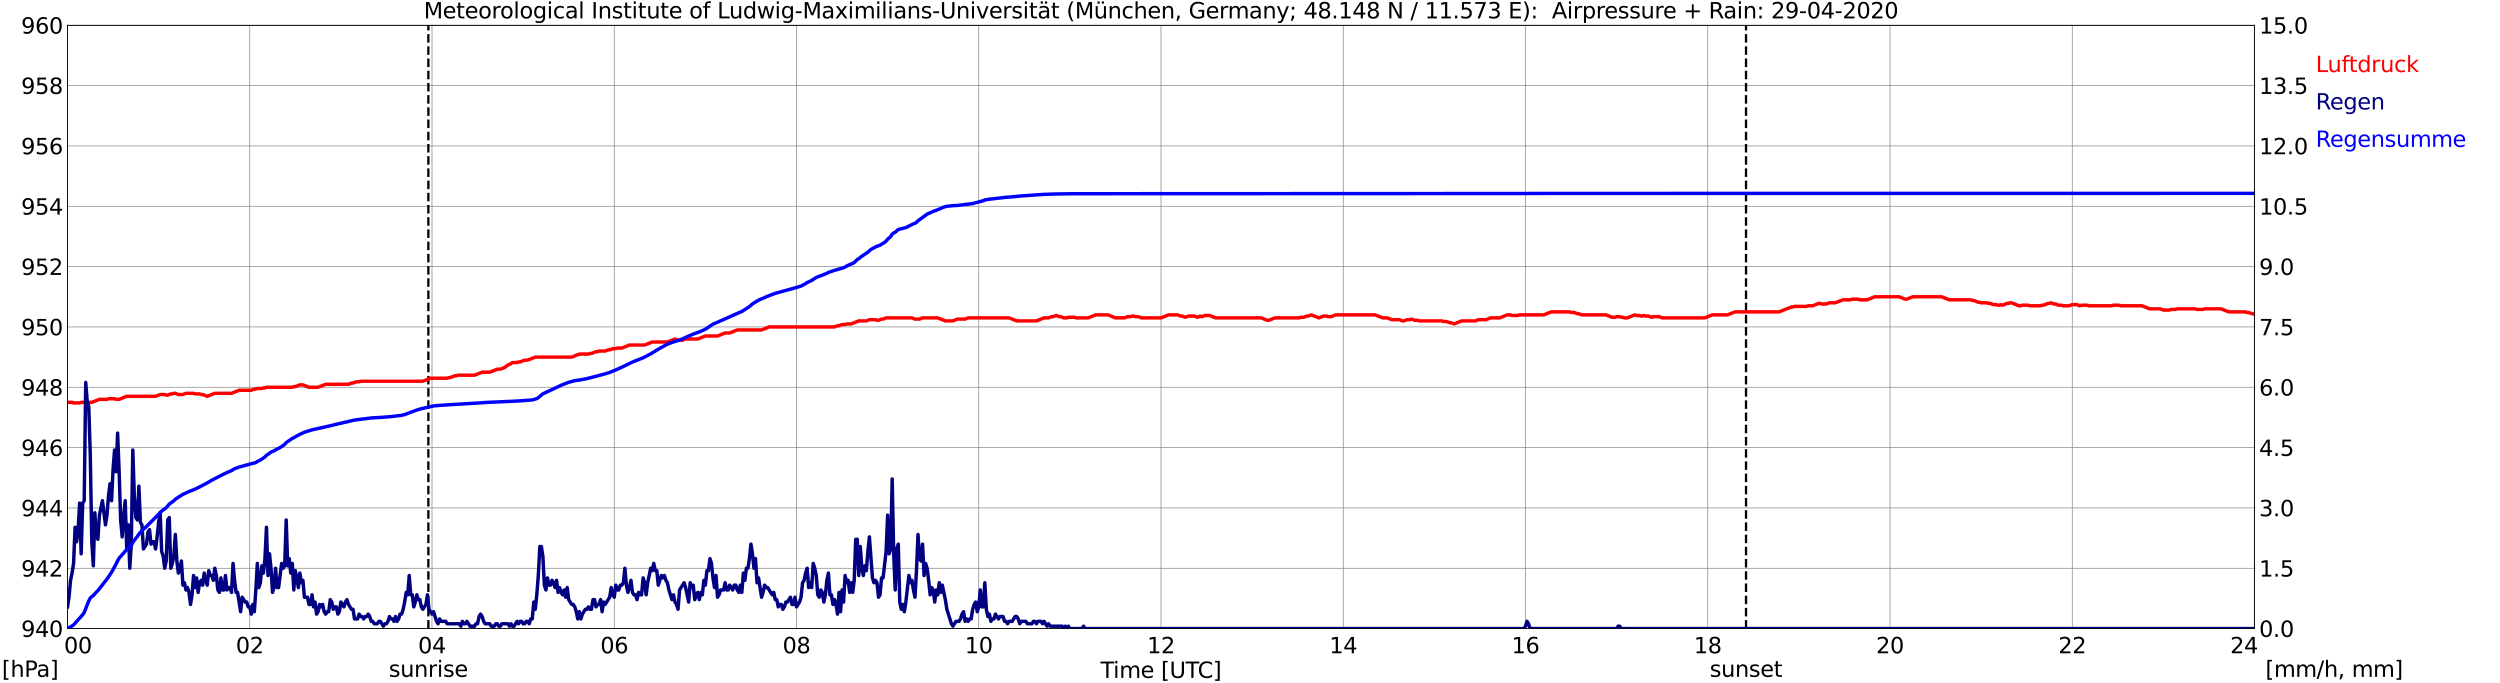 <?xml version="1.0" encoding="utf-8" standalone="no"?>
<!DOCTYPE svg PUBLIC "-//W3C//DTD SVG 1.1//EN"
  "http://www.w3.org/Graphics/SVG/1.1/DTD/svg11.dtd">
<svg xmlns:xlink="http://www.w3.org/1999/xlink" width="1085.4pt" height="296.64pt" viewBox="0 0 1085.4 296.64" xmlns="http://www.w3.org/2000/svg" version="1.1">
 <defs>
  <style type="text/css">*{stroke-linejoin: round; stroke-linecap: butt}</style>
 </defs>
 <g id="figure_1">
  <g id="patch_1">
   <path d="M 0 296.64 
L 1085.4 296.64 
L 1085.4 0 
L 0 0 
z
" style="fill: #ffffff"/>
  </g>
  <g id="axes_1">
   <g id="patch_2">
    <path d="M 29.306 272.909 
L 978.814 272.909 
L 978.814 10.976 
L 29.306 10.976 
z
" style="fill: #ffffff"/>
   </g>
   <g id="patch_3">
    <path d="M 978.814 272.909 
L 978.814 272.909 
L 978.814 10.976 
L 978.814 10.976 
z
" clip-path="url(#p55d5db855f)" style="fill: #d3d3d3; opacity: 0.25; stroke: #d3d3d3; stroke-linejoin: miter"/>
   </g>
   <g id="matplotlib.axis_1">
    <g id="xtick_1">
     <g id="line2d_1">
      <path d="M 29.306 272.909 
L 29.306 10.976 
" clip-path="url(#p55d5db855f)" style="fill: none; stroke: #808080; stroke-width: 0.3; stroke-linecap: square"/>
     </g>
     <g id="line2d_2"/>
     <g id="text_1">
      <!--    00 -->
      <g transform="translate(18.733 283.627) scale(0.095 -0.095)">
       <defs>
        <path id="DejaVuSans-20" transform="scale(0.016)"/>
        <path id="DejaVuSans-30" d="M 2034 4250 
Q 1547 4250 1301 3770 
Q 1056 3291 1056 2328 
Q 1056 1369 1301 889 
Q 1547 409 2034 409 
Q 2525 409 2770 889 
Q 3016 1369 3016 2328 
Q 3016 3291 2770 3770 
Q 2525 4250 2034 4250 
z
M 2034 4750 
Q 2819 4750 3233 4129 
Q 3647 3509 3647 2328 
Q 3647 1150 3233 529 
Q 2819 -91 2034 -91 
Q 1250 -91 836 529 
Q 422 1150 422 2328 
Q 422 3509 836 4129 
Q 1250 4750 2034 4750 
z
" transform="scale(0.016)"/>
       </defs>
       <use xlink:href="#DejaVuSans-20"/>
       <use xlink:href="#DejaVuSans-20" transform="translate(31.787 0)"/>
       <use xlink:href="#DejaVuSans-20" transform="translate(63.574 0)"/>
       <use xlink:href="#DejaVuSans-30" transform="translate(95.361 0)"/>
       <use xlink:href="#DejaVuSans-30" transform="translate(158.984 0)"/>
      </g>
     </g>
    </g>
    <g id="xtick_2">
     <g id="line2d_3">
      <path d="M 108.431 272.909 
L 108.431 10.976 
" clip-path="url(#p55d5db855f)" style="fill: none; stroke: #808080; stroke-width: 0.3; stroke-linecap: square"/>
     </g>
     <g id="line2d_4"/>
     <g id="text_2">
      <!-- 02 -->
      <g transform="translate(102.387 283.627) scale(0.095 -0.095)">
       <defs>
        <path id="DejaVuSans-32" d="M 1228 531 
L 3431 531 
L 3431 0 
L 469 0 
L 469 531 
Q 828 903 1448 1529 
Q 2069 2156 2228 2338 
Q 2531 2678 2651 2914 
Q 2772 3150 2772 3378 
Q 2772 3750 2511 3984 
Q 2250 4219 1831 4219 
Q 1534 4219 1204 4116 
Q 875 4013 500 3803 
L 500 4441 
Q 881 4594 1212 4672 
Q 1544 4750 1819 4750 
Q 2544 4750 2975 4387 
Q 3406 4025 3406 3419 
Q 3406 3131 3298 2873 
Q 3191 2616 2906 2266 
Q 2828 2175 2409 1742 
Q 1991 1309 1228 531 
z
" transform="scale(0.016)"/>
       </defs>
       <use xlink:href="#DejaVuSans-30"/>
       <use xlink:href="#DejaVuSans-32" transform="translate(63.623 0)"/>
      </g>
     </g>
    </g>
    <g id="xtick_3">
     <g id="line2d_5">
      <path d="M 187.557 272.909 
L 187.557 10.976 
" clip-path="url(#p55d5db855f)" style="fill: none; stroke: #808080; stroke-width: 0.3; stroke-linecap: square"/>
     </g>
     <g id="line2d_6"/>
     <g id="text_3">
      <!-- 04 -->
      <g transform="translate(181.513 283.627) scale(0.095 -0.095)">
       <defs>
        <path id="DejaVuSans-34" d="M 2419 4116 
L 825 1625 
L 2419 1625 
L 2419 4116 
z
M 2253 4666 
L 3047 4666 
L 3047 1625 
L 3713 1625 
L 3713 1100 
L 3047 1100 
L 3047 0 
L 2419 0 
L 2419 1100 
L 313 1100 
L 313 1709 
L 2253 4666 
z
" transform="scale(0.016)"/>
       </defs>
       <use xlink:href="#DejaVuSans-30"/>
       <use xlink:href="#DejaVuSans-34" transform="translate(63.623 0)"/>
      </g>
     </g>
    </g>
    <g id="xtick_4">
     <g id="line2d_7">
      <path d="M 266.683 272.909 
L 266.683 10.976 
" clip-path="url(#p55d5db855f)" style="fill: none; stroke: #808080; stroke-width: 0.3; stroke-linecap: square"/>
     </g>
     <g id="line2d_8"/>
     <g id="text_4">
      <!-- 06 -->
      <g transform="translate(260.638 283.627) scale(0.095 -0.095)">
       <defs>
        <path id="DejaVuSans-36" d="M 2113 2584 
Q 1688 2584 1439 2293 
Q 1191 2003 1191 1497 
Q 1191 994 1439 701 
Q 1688 409 2113 409 
Q 2538 409 2786 701 
Q 3034 994 3034 1497 
Q 3034 2003 2786 2293 
Q 2538 2584 2113 2584 
z
M 3366 4563 
L 3366 3988 
Q 3128 4100 2886 4159 
Q 2644 4219 2406 4219 
Q 1781 4219 1451 3797 
Q 1122 3375 1075 2522 
Q 1259 2794 1537 2939 
Q 1816 3084 2150 3084 
Q 2853 3084 3261 2657 
Q 3669 2231 3669 1497 
Q 3669 778 3244 343 
Q 2819 -91 2113 -91 
Q 1303 -91 875 529 
Q 447 1150 447 2328 
Q 447 3434 972 4092 
Q 1497 4750 2381 4750 
Q 2619 4750 2861 4703 
Q 3103 4656 3366 4563 
z
" transform="scale(0.016)"/>
       </defs>
       <use xlink:href="#DejaVuSans-30"/>
       <use xlink:href="#DejaVuSans-36" transform="translate(63.623 0)"/>
      </g>
     </g>
    </g>
    <g id="xtick_5">
     <g id="line2d_9">
      <path d="M 345.808 272.909 
L 345.808 10.976 
" clip-path="url(#p55d5db855f)" style="fill: none; stroke: #808080; stroke-width: 0.3; stroke-linecap: square"/>
     </g>
     <g id="line2d_10"/>
     <g id="text_5">
      <!-- 08 -->
      <g transform="translate(339.764 283.627) scale(0.095 -0.095)">
       <defs>
        <path id="DejaVuSans-38" d="M 2034 2216 
Q 1584 2216 1326 1975 
Q 1069 1734 1069 1313 
Q 1069 891 1326 650 
Q 1584 409 2034 409 
Q 2484 409 2743 651 
Q 3003 894 3003 1313 
Q 3003 1734 2745 1975 
Q 2488 2216 2034 2216 
z
M 1403 2484 
Q 997 2584 770 2862 
Q 544 3141 544 3541 
Q 544 4100 942 4425 
Q 1341 4750 2034 4750 
Q 2731 4750 3128 4425 
Q 3525 4100 3525 3541 
Q 3525 3141 3298 2862 
Q 3072 2584 2669 2484 
Q 3125 2378 3379 2068 
Q 3634 1759 3634 1313 
Q 3634 634 3220 271 
Q 2806 -91 2034 -91 
Q 1263 -91 848 271 
Q 434 634 434 1313 
Q 434 1759 690 2068 
Q 947 2378 1403 2484 
z
M 1172 3481 
Q 1172 3119 1398 2916 
Q 1625 2713 2034 2713 
Q 2441 2713 2670 2916 
Q 2900 3119 2900 3481 
Q 2900 3844 2670 4047 
Q 2441 4250 2034 4250 
Q 1625 4250 1398 4047 
Q 1172 3844 1172 3481 
z
" transform="scale(0.016)"/>
       </defs>
       <use xlink:href="#DejaVuSans-30"/>
       <use xlink:href="#DejaVuSans-38" transform="translate(63.623 0)"/>
      </g>
     </g>
    </g>
    <g id="xtick_6">
     <g id="line2d_11">
      <path d="M 424.934 272.909 
L 424.934 10.976 
" clip-path="url(#p55d5db855f)" style="fill: none; stroke: #808080; stroke-width: 0.3; stroke-linecap: square"/>
     </g>
     <g id="line2d_12"/>
     <g id="text_6">
      <!-- 10 -->
      <g transform="translate(418.89 283.627) scale(0.095 -0.095)">
       <defs>
        <path id="DejaVuSans-31" d="M 794 531 
L 1825 531 
L 1825 4091 
L 703 3866 
L 703 4441 
L 1819 4666 
L 2450 4666 
L 2450 531 
L 3481 531 
L 3481 0 
L 794 0 
L 794 531 
z
" transform="scale(0.016)"/>
       </defs>
       <use xlink:href="#DejaVuSans-31"/>
       <use xlink:href="#DejaVuSans-30" transform="translate(63.623 0)"/>
      </g>
     </g>
    </g>
    <g id="xtick_7">
     <g id="line2d_13">
      <path d="M 504.06 272.909 
L 504.06 10.976 
" clip-path="url(#p55d5db855f)" style="fill: none; stroke: #808080; stroke-width: 0.3; stroke-linecap: square"/>
     </g>
     <g id="line2d_14"/>
     <g id="text_7">
      <!-- 12 -->
      <g transform="translate(498.015 283.627) scale(0.095 -0.095)">
       <use xlink:href="#DejaVuSans-31"/>
       <use xlink:href="#DejaVuSans-32" transform="translate(63.623 0)"/>
      </g>
     </g>
    </g>
    <g id="xtick_8">
     <g id="line2d_15">
      <path d="M 583.185 272.909 
L 583.185 10.976 
" clip-path="url(#p55d5db855f)" style="fill: none; stroke: #808080; stroke-width: 0.3; stroke-linecap: square"/>
     </g>
     <g id="line2d_16"/>
     <g id="text_8">
      <!-- 14 -->
      <g transform="translate(577.141 283.627) scale(0.095 -0.095)">
       <use xlink:href="#DejaVuSans-31"/>
       <use xlink:href="#DejaVuSans-34" transform="translate(63.623 0)"/>
      </g>
     </g>
    </g>
    <g id="xtick_9">
     <g id="line2d_17">
      <path d="M 662.311 272.909 
L 662.311 10.976 
" clip-path="url(#p55d5db855f)" style="fill: none; stroke: #808080; stroke-width: 0.3; stroke-linecap: square"/>
     </g>
     <g id="line2d_18"/>
     <g id="text_9">
      <!-- 16 -->
      <g transform="translate(656.267 283.627) scale(0.095 -0.095)">
       <use xlink:href="#DejaVuSans-31"/>
       <use xlink:href="#DejaVuSans-36" transform="translate(63.623 0)"/>
      </g>
     </g>
    </g>
    <g id="xtick_10">
     <g id="line2d_19">
      <path d="M 741.437 272.909 
L 741.437 10.976 
" clip-path="url(#p55d5db855f)" style="fill: none; stroke: #808080; stroke-width: 0.3; stroke-linecap: square"/>
     </g>
     <g id="line2d_20"/>
     <g id="text_10">
      <!-- 18 -->
      <g transform="translate(735.392 283.627) scale(0.095 -0.095)">
       <use xlink:href="#DejaVuSans-31"/>
       <use xlink:href="#DejaVuSans-38" transform="translate(63.623 0)"/>
      </g>
     </g>
    </g>
    <g id="xtick_11">
     <g id="line2d_21">
      <path d="M 820.562 272.909 
L 820.562 10.976 
" clip-path="url(#p55d5db855f)" style="fill: none; stroke: #808080; stroke-width: 0.3; stroke-linecap: square"/>
     </g>
     <g id="line2d_22"/>
     <g id="text_11">
      <!-- 20 -->
      <g transform="translate(814.518 283.627) scale(0.095 -0.095)">
       <use xlink:href="#DejaVuSans-32"/>
       <use xlink:href="#DejaVuSans-30" transform="translate(63.623 0)"/>
      </g>
     </g>
    </g>
    <g id="xtick_12">
     <g id="line2d_23">
      <path d="M 899.688 272.909 
L 899.688 10.976 
" clip-path="url(#p55d5db855f)" style="fill: none; stroke: #808080; stroke-width: 0.3; stroke-linecap: square"/>
     </g>
     <g id="line2d_24"/>
     <g id="text_12">
      <!-- 22 -->
      <g transform="translate(893.644 283.627) scale(0.095 -0.095)">
       <use xlink:href="#DejaVuSans-32"/>
       <use xlink:href="#DejaVuSans-32" transform="translate(63.623 0)"/>
      </g>
     </g>
    </g>
    <g id="xtick_13">
     <g id="line2d_25">
      <path d="M 978.814 272.909 
L 978.814 10.976 
" clip-path="url(#p55d5db855f)" style="fill: none; stroke: #808080; stroke-width: 0.3; stroke-linecap: square"/>
     </g>
     <g id="line2d_26"/>
     <g id="text_13">
      <!-- 24    -->
      <g transform="translate(968.241 283.627) scale(0.095 -0.095)">
       <use xlink:href="#DejaVuSans-32"/>
       <use xlink:href="#DejaVuSans-34" transform="translate(63.623 0)"/>
       <use xlink:href="#DejaVuSans-20" transform="translate(127.246 0)"/>
       <use xlink:href="#DejaVuSans-20" transform="translate(159.033 0)"/>
       <use xlink:href="#DejaVuSans-20" transform="translate(190.82 0)"/>
      </g>
     </g>
    </g>
    <g id="text_14">
     <!-- Time [UTC] -->
     <g transform="translate(477.806 294.322) scale(0.095 -0.095)">
      <defs>
       <path id="DejaVuSans-54" d="M -19 4666 
L 3928 4666 
L 3928 4134 
L 2272 4134 
L 2272 0 
L 1638 0 
L 1638 4134 
L -19 4134 
L -19 4666 
z
" transform="scale(0.016)"/>
       <path id="DejaVuSans-69" d="M 603 3500 
L 1178 3500 
L 1178 0 
L 603 0 
L 603 3500 
z
M 603 4863 
L 1178 4863 
L 1178 4134 
L 603 4134 
L 603 4863 
z
" transform="scale(0.016)"/>
       <path id="DejaVuSans-6d" d="M 3328 2828 
Q 3544 3216 3844 3400 
Q 4144 3584 4550 3584 
Q 5097 3584 5394 3201 
Q 5691 2819 5691 2113 
L 5691 0 
L 5113 0 
L 5113 2094 
Q 5113 2597 4934 2840 
Q 4756 3084 4391 3084 
Q 3944 3084 3684 2787 
Q 3425 2491 3425 1978 
L 3425 0 
L 2847 0 
L 2847 2094 
Q 2847 2600 2669 2842 
Q 2491 3084 2119 3084 
Q 1678 3084 1418 2786 
Q 1159 2488 1159 1978 
L 1159 0 
L 581 0 
L 581 3500 
L 1159 3500 
L 1159 2956 
Q 1356 3278 1631 3431 
Q 1906 3584 2284 3584 
Q 2666 3584 2933 3390 
Q 3200 3197 3328 2828 
z
" transform="scale(0.016)"/>
       <path id="DejaVuSans-65" d="M 3597 1894 
L 3597 1613 
L 953 1613 
Q 991 1019 1311 708 
Q 1631 397 2203 397 
Q 2534 397 2845 478 
Q 3156 559 3463 722 
L 3463 178 
Q 3153 47 2828 -22 
Q 2503 -91 2169 -91 
Q 1331 -91 842 396 
Q 353 884 353 1716 
Q 353 2575 817 3079 
Q 1281 3584 2069 3584 
Q 2775 3584 3186 3129 
Q 3597 2675 3597 1894 
z
M 3022 2063 
Q 3016 2534 2758 2815 
Q 2500 3097 2075 3097 
Q 1594 3097 1305 2825 
Q 1016 2553 972 2059 
L 3022 2063 
z
" transform="scale(0.016)"/>
       <path id="DejaVuSans-5b" d="M 550 4863 
L 1875 4863 
L 1875 4416 
L 1125 4416 
L 1125 -397 
L 1875 -397 
L 1875 -844 
L 550 -844 
L 550 4863 
z
" transform="scale(0.016)"/>
       <path id="DejaVuSans-55" d="M 556 4666 
L 1191 4666 
L 1191 1831 
Q 1191 1081 1462 751 
Q 1734 422 2344 422 
Q 2950 422 3222 751 
Q 3494 1081 3494 1831 
L 3494 4666 
L 4128 4666 
L 4128 1753 
Q 4128 841 3676 375 
Q 3225 -91 2344 -91 
Q 1459 -91 1007 375 
Q 556 841 556 1753 
L 556 4666 
z
" transform="scale(0.016)"/>
       <path id="DejaVuSans-43" d="M 4122 4306 
L 4122 3641 
Q 3803 3938 3442 4084 
Q 3081 4231 2675 4231 
Q 1875 4231 1450 3742 
Q 1025 3253 1025 2328 
Q 1025 1406 1450 917 
Q 1875 428 2675 428 
Q 3081 428 3442 575 
Q 3803 722 4122 1019 
L 4122 359 
Q 3791 134 3420 21 
Q 3050 -91 2638 -91 
Q 1578 -91 968 557 
Q 359 1206 359 2328 
Q 359 3453 968 4101 
Q 1578 4750 2638 4750 
Q 3056 4750 3426 4639 
Q 3797 4528 4122 4306 
z
" transform="scale(0.016)"/>
       <path id="DejaVuSans-5d" d="M 1947 4863 
L 1947 -844 
L 622 -844 
L 622 -397 
L 1369 -397 
L 1369 4416 
L 622 4416 
L 622 4863 
L 1947 4863 
z
" transform="scale(0.016)"/>
      </defs>
      <use xlink:href="#DejaVuSans-54"/>
      <use xlink:href="#DejaVuSans-69" transform="translate(57.959 0)"/>
      <use xlink:href="#DejaVuSans-6d" transform="translate(85.742 0)"/>
      <use xlink:href="#DejaVuSans-65" transform="translate(183.154 0)"/>
      <use xlink:href="#DejaVuSans-20" transform="translate(244.678 0)"/>
      <use xlink:href="#DejaVuSans-5b" transform="translate(276.465 0)"/>
      <use xlink:href="#DejaVuSans-55" transform="translate(315.479 0)"/>
      <use xlink:href="#DejaVuSans-54" transform="translate(388.672 0)"/>
      <use xlink:href="#DejaVuSans-43" transform="translate(443.881 0)"/>
      <use xlink:href="#DejaVuSans-5d" transform="translate(513.705 0)"/>
     </g>
    </g>
   </g>
   <g id="matplotlib.axis_2">
    <g id="ytick_1">
     <g id="line2d_27">
      <path d="M 29.306 272.909 
L 978.814 272.909 
" clip-path="url(#p55d5db855f)" style="fill: none; stroke: #808080; stroke-width: 0.3; stroke-linecap: square"/>
     </g>
     <g id="line2d_28"/>
     <g id="text_15">
      <!-- 940 -->
      <g transform="translate(9.173 276.518) scale(0.095 -0.095)">
       <defs>
        <path id="DejaVuSans-39" d="M 703 97 
L 703 672 
Q 941 559 1184 500 
Q 1428 441 1663 441 
Q 2288 441 2617 861 
Q 2947 1281 2994 2138 
Q 2813 1869 2534 1725 
Q 2256 1581 1919 1581 
Q 1219 1581 811 2004 
Q 403 2428 403 3163 
Q 403 3881 828 4315 
Q 1253 4750 1959 4750 
Q 2769 4750 3195 4129 
Q 3622 3509 3622 2328 
Q 3622 1225 3098 567 
Q 2575 -91 1691 -91 
Q 1453 -91 1209 -44 
Q 966 3 703 97 
z
M 1959 2075 
Q 2384 2075 2632 2365 
Q 2881 2656 2881 3163 
Q 2881 3666 2632 3958 
Q 2384 4250 1959 4250 
Q 1534 4250 1286 3958 
Q 1038 3666 1038 3163 
Q 1038 2656 1286 2365 
Q 1534 2075 1959 2075 
z
" transform="scale(0.016)"/>
       </defs>
       <use xlink:href="#DejaVuSans-39"/>
       <use xlink:href="#DejaVuSans-34" transform="translate(63.623 0)"/>
       <use xlink:href="#DejaVuSans-30" transform="translate(127.246 0)"/>
      </g>
     </g>
    </g>
    <g id="ytick_2">
     <g id="line2d_29">
      <path d="M 29.306 246.715 
L 978.814 246.715 
" clip-path="url(#p55d5db855f)" style="fill: none; stroke: #808080; stroke-width: 0.3; stroke-linecap: square"/>
     </g>
     <g id="line2d_30"/>
     <g id="text_16">
      <!-- 942 -->
      <g transform="translate(9.173 250.325) scale(0.095 -0.095)">
       <use xlink:href="#DejaVuSans-39"/>
       <use xlink:href="#DejaVuSans-34" transform="translate(63.623 0)"/>
       <use xlink:href="#DejaVuSans-32" transform="translate(127.246 0)"/>
      </g>
     </g>
    </g>
    <g id="ytick_3">
     <g id="line2d_31">
      <path d="M 29.306 220.522 
L 978.814 220.522 
" clip-path="url(#p55d5db855f)" style="fill: none; stroke: #808080; stroke-width: 0.3; stroke-linecap: square"/>
     </g>
     <g id="line2d_32"/>
     <g id="text_17">
      <!-- 944 -->
      <g transform="translate(9.173 224.131) scale(0.095 -0.095)">
       <use xlink:href="#DejaVuSans-39"/>
       <use xlink:href="#DejaVuSans-34" transform="translate(63.623 0)"/>
       <use xlink:href="#DejaVuSans-34" transform="translate(127.246 0)"/>
      </g>
     </g>
    </g>
    <g id="ytick_4">
     <g id="line2d_33">
      <path d="M 29.306 194.329 
L 978.814 194.329 
" clip-path="url(#p55d5db855f)" style="fill: none; stroke: #808080; stroke-width: 0.3; stroke-linecap: square"/>
     </g>
     <g id="line2d_34"/>
     <g id="text_18">
      <!-- 946 -->
      <g transform="translate(9.173 197.938) scale(0.095 -0.095)">
       <use xlink:href="#DejaVuSans-39"/>
       <use xlink:href="#DejaVuSans-34" transform="translate(63.623 0)"/>
       <use xlink:href="#DejaVuSans-36" transform="translate(127.246 0)"/>
      </g>
     </g>
    </g>
    <g id="ytick_5">
     <g id="line2d_35">
      <path d="M 29.306 168.136 
L 978.814 168.136 
" clip-path="url(#p55d5db855f)" style="fill: none; stroke: #808080; stroke-width: 0.3; stroke-linecap: square"/>
     </g>
     <g id="line2d_36"/>
     <g id="text_19">
      <!-- 948 -->
      <g transform="translate(9.173 171.745) scale(0.095 -0.095)">
       <use xlink:href="#DejaVuSans-39"/>
       <use xlink:href="#DejaVuSans-34" transform="translate(63.623 0)"/>
       <use xlink:href="#DejaVuSans-38" transform="translate(127.246 0)"/>
      </g>
     </g>
    </g>
    <g id="ytick_6">
     <g id="line2d_37">
      <path d="M 29.306 141.942 
L 978.814 141.942 
" clip-path="url(#p55d5db855f)" style="fill: none; stroke: #808080; stroke-width: 0.3; stroke-linecap: square"/>
     </g>
     <g id="line2d_38"/>
     <g id="text_20">
      <!-- 950 -->
      <g transform="translate(9.173 145.551) scale(0.095 -0.095)">
       <defs>
        <path id="DejaVuSans-35" d="M 691 4666 
L 3169 4666 
L 3169 4134 
L 1269 4134 
L 1269 2991 
Q 1406 3038 1543 3061 
Q 1681 3084 1819 3084 
Q 2600 3084 3056 2656 
Q 3513 2228 3513 1497 
Q 3513 744 3044 326 
Q 2575 -91 1722 -91 
Q 1428 -91 1123 -41 
Q 819 9 494 109 
L 494 744 
Q 775 591 1075 516 
Q 1375 441 1709 441 
Q 2250 441 2565 725 
Q 2881 1009 2881 1497 
Q 2881 1984 2565 2268 
Q 2250 2553 1709 2553 
Q 1456 2553 1204 2497 
Q 953 2441 691 2322 
L 691 4666 
z
" transform="scale(0.016)"/>
       </defs>
       <use xlink:href="#DejaVuSans-39"/>
       <use xlink:href="#DejaVuSans-35" transform="translate(63.623 0)"/>
       <use xlink:href="#DejaVuSans-30" transform="translate(127.246 0)"/>
      </g>
     </g>
    </g>
    <g id="ytick_7">
     <g id="line2d_39">
      <path d="M 29.306 115.749 
L 978.814 115.749 
" clip-path="url(#p55d5db855f)" style="fill: none; stroke: #808080; stroke-width: 0.3; stroke-linecap: square"/>
     </g>
     <g id="line2d_40"/>
     <g id="text_21">
      <!-- 952 -->
      <g transform="translate(9.173 119.358) scale(0.095 -0.095)">
       <use xlink:href="#DejaVuSans-39"/>
       <use xlink:href="#DejaVuSans-35" transform="translate(63.623 0)"/>
       <use xlink:href="#DejaVuSans-32" transform="translate(127.246 0)"/>
      </g>
     </g>
    </g>
    <g id="ytick_8">
     <g id="line2d_41">
      <path d="M 29.306 89.556 
L 978.814 89.556 
" clip-path="url(#p55d5db855f)" style="fill: none; stroke: #808080; stroke-width: 0.3; stroke-linecap: square"/>
     </g>
     <g id="line2d_42"/>
     <g id="text_22">
      <!-- 954 -->
      <g transform="translate(9.173 93.165) scale(0.095 -0.095)">
       <use xlink:href="#DejaVuSans-39"/>
       <use xlink:href="#DejaVuSans-35" transform="translate(63.623 0)"/>
       <use xlink:href="#DejaVuSans-34" transform="translate(127.246 0)"/>
      </g>
     </g>
    </g>
    <g id="ytick_9">
     <g id="line2d_43">
      <path d="M 29.306 63.362 
L 978.814 63.362 
" clip-path="url(#p55d5db855f)" style="fill: none; stroke: #808080; stroke-width: 0.3; stroke-linecap: square"/>
     </g>
     <g id="line2d_44"/>
     <g id="text_23">
      <!-- 956 -->
      <g transform="translate(9.173 66.972) scale(0.095 -0.095)">
       <use xlink:href="#DejaVuSans-39"/>
       <use xlink:href="#DejaVuSans-35" transform="translate(63.623 0)"/>
       <use xlink:href="#DejaVuSans-36" transform="translate(127.246 0)"/>
      </g>
     </g>
    </g>
    <g id="ytick_10">
     <g id="line2d_45">
      <path d="M 29.306 37.169 
L 978.814 37.169 
" clip-path="url(#p55d5db855f)" style="fill: none; stroke: #808080; stroke-width: 0.3; stroke-linecap: square"/>
     </g>
     <g id="line2d_46"/>
     <g id="text_24">
      <!-- 958 -->
      <g transform="translate(9.173 40.778) scale(0.095 -0.095)">
       <use xlink:href="#DejaVuSans-39"/>
       <use xlink:href="#DejaVuSans-35" transform="translate(63.623 0)"/>
       <use xlink:href="#DejaVuSans-38" transform="translate(127.246 0)"/>
      </g>
     </g>
    </g>
    <g id="ytick_11">
     <g id="line2d_47">
      <path d="M 29.306 10.976 
L 978.814 10.976 
" clip-path="url(#p55d5db855f)" style="fill: none; stroke: #808080; stroke-width: 0.3; stroke-linecap: square"/>
     </g>
     <g id="line2d_48"/>
     <g id="text_25">
      <!-- 960 -->
      <g transform="translate(9.173 14.585) scale(0.095 -0.095)">
       <use xlink:href="#DejaVuSans-39"/>
       <use xlink:href="#DejaVuSans-36" transform="translate(63.623 0)"/>
       <use xlink:href="#DejaVuSans-30" transform="translate(127.246 0)"/>
      </g>
     </g>
    </g>
   </g>
   <g id="line2d_49">
    <path d="M 185.975 272.909 
L 185.975 10.976 
" clip-path="url(#p55d5db855f)" style="fill: none; stroke-dasharray: 3.7,1.6; stroke-dashoffset: 0; stroke: #000000"/>
   </g>
   <g id="line2d_50">
    <path d="M 758.053 272.909 
L 758.053 10.976 
" clip-path="url(#p55d5db855f)" style="fill: none; stroke-dasharray: 3.7,1.6; stroke-dashoffset: 0; stroke: #000000"/>
   </g>
   <g id="line2d_51">
    <path d="M 29.306 174.684 
L 31.284 174.684 
L 31.943 174.946 
L 34.581 174.946 
L 35.24 174.684 
L 39.856 174.684 
L 43.153 173.374 
L 46.45 173.374 
L 47.109 173.112 
L 49.747 173.112 
L 50.406 173.374 
L 51.725 173.374 
L 55.022 172.065 
L 67.55 172.065 
L 69.528 171.279 
L 71.506 171.279 
L 72.166 171.541 
L 72.825 171.541 
L 74.144 171.017 
L 74.803 171.017 
L 75.462 170.755 
L 76.122 170.755 
L 77.441 171.279 
L 79.419 171.279 
L 80.737 170.755 
L 84.034 170.755 
L 84.694 171.017 
L 86.672 171.017 
L 87.331 171.279 
L 87.991 171.279 
L 89.969 172.065 
L 93.266 170.755 
L 100.519 170.755 
L 103.816 169.445 
L 109.091 169.445 
L 110.41 168.921 
L 111.069 168.921 
L 111.728 168.659 
L 113.707 168.659 
L 114.366 168.397 
L 115.025 168.397 
L 115.685 168.136 
L 126.894 168.136 
L 127.553 167.874 
L 128.213 167.874 
L 130.191 167.088 
L 131.51 167.088 
L 134.147 168.136 
L 138.104 168.136 
L 141.4 166.826 
L 151.291 166.826 
L 152.61 166.302 
L 153.269 166.302 
L 154.588 165.778 
L 155.907 165.778 
L 156.566 165.516 
L 183.601 165.516 
L 186.898 164.207 
L 194.151 164.207 
L 194.81 163.945 
L 195.47 163.945 
L 197.448 163.159 
L 198.107 163.159 
L 198.767 162.897 
L 206.02 162.897 
L 209.317 161.587 
L 212.614 161.587 
L 215.91 160.278 
L 217.229 160.278 
L 219.207 159.492 
L 220.526 158.444 
L 221.845 157.92 
L 222.504 157.396 
L 224.482 157.396 
L 225.142 157.134 
L 225.801 157.134 
L 227.779 156.349 
L 229.098 156.349 
L 232.395 155.039 
L 248.22 155.039 
L 251.517 153.729 
L 255.473 153.729 
L 256.133 153.467 
L 256.792 153.467 
L 258.77 152.681 
L 259.43 152.681 
L 260.089 152.42 
L 262.726 152.42 
L 264.045 151.896 
L 264.705 151.896 
L 266.023 151.372 
L 267.342 151.372 
L 268.002 151.11 
L 269.98 151.11 
L 273.277 149.8 
L 279.87 149.8 
L 283.167 148.491 
L 289.761 148.491 
L 293.058 147.181 
L 294.377 147.705 
L 296.355 147.705 
L 297.674 147.181 
L 302.949 147.181 
L 306.246 145.871 
L 311.521 145.871 
L 314.818 144.562 
L 316.796 144.562 
L 320.093 143.252 
L 330.643 143.252 
L 333.94 141.942 
L 362.293 141.942 
L 363.612 141.418 
L 364.271 141.418 
L 365.59 140.895 
L 366.909 140.895 
L 367.568 140.633 
L 369.546 140.633 
L 372.843 139.323 
L 376.14 139.323 
L 377.459 138.799 
L 380.096 138.799 
L 380.756 139.061 
L 381.415 139.061 
L 382.734 138.537 
L 383.393 138.537 
L 384.712 138.013 
L 395.921 138.013 
L 397.24 138.537 
L 399.218 138.537 
L 400.537 138.013 
L 407.131 138.013 
L 410.428 139.323 
L 413.725 139.323 
L 415.703 138.537 
L 419 138.537 
L 420.318 138.013 
L 438.122 138.013 
L 441.419 139.323 
L 449.991 139.323 
L 453.287 138.013 
L 455.266 138.013 
L 456.584 137.489 
L 457.244 137.489 
L 458.563 136.966 
L 459.881 137.489 
L 460.541 137.489 
L 461.859 138.013 
L 463.178 138.013 
L 463.838 137.751 
L 466.475 137.751 
L 467.134 138.013 
L 472.409 138.013 
L 475.706 136.704 
L 480.981 136.704 
L 484.278 138.013 
L 488.235 138.013 
L 489.553 137.489 
L 490.872 137.489 
L 491.532 137.227 
L 492.191 137.227 
L 492.85 137.489 
L 494.169 137.489 
L 495.488 138.013 
L 504.06 138.013 
L 507.357 136.704 
L 511.313 136.704 
L 512.632 137.227 
L 513.291 137.227 
L 514.61 137.751 
L 515.929 137.227 
L 518.566 137.227 
L 519.885 137.751 
L 521.204 137.227 
L 521.863 137.489 
L 523.182 136.966 
L 525.16 136.966 
L 527.797 138.013 
L 547.579 138.013 
L 550.216 139.061 
L 550.876 139.061 
L 553.513 138.013 
L 564.063 138.013 
L 564.723 137.751 
L 566.042 137.751 
L 567.36 137.227 
L 568.02 137.227 
L 569.338 136.704 
L 572.635 138.013 
L 574.613 137.227 
L 575.932 137.227 
L 576.592 137.489 
L 577.91 137.489 
L 579.889 136.704 
L 597.032 136.704 
L 600.329 138.013 
L 602.307 138.013 
L 604.286 138.799 
L 607.582 138.799 
L 608.901 139.323 
L 609.561 139.323 
L 610.879 138.799 
L 612.198 138.799 
L 612.858 138.537 
L 614.176 139.061 
L 615.495 139.061 
L 616.154 139.323 
L 626.045 139.323 
L 626.705 139.585 
L 628.023 139.585 
L 629.342 140.109 
L 630.001 140.109 
L 631.32 140.633 
L 634.617 139.323 
L 640.552 139.323 
L 641.87 138.799 
L 645.167 138.799 
L 647.145 138.013 
L 651.102 138.013 
L 654.399 136.704 
L 655.717 136.704 
L 656.377 136.966 
L 659.014 136.966 
L 659.674 136.704 
L 670.224 136.704 
L 673.521 135.394 
L 681.433 135.394 
L 682.092 135.656 
L 683.411 135.656 
L 684.73 136.18 
L 685.389 136.18 
L 686.708 136.704 
L 697.258 136.704 
L 699.896 137.751 
L 701.215 137.751 
L 701.874 137.489 
L 703.193 137.489 
L 703.852 137.751 
L 704.511 137.751 
L 705.171 138.013 
L 706.49 138.013 
L 709.786 136.704 
L 710.446 136.966 
L 711.765 136.966 
L 712.424 137.227 
L 713.083 137.227 
L 713.743 136.966 
L 714.402 137.227 
L 715.721 137.227 
L 717.04 137.751 
L 717.699 137.489 
L 720.337 137.489 
L 721.655 138.013 
L 740.118 138.013 
L 743.415 136.704 
L 750.009 136.704 
L 753.306 135.394 
L 772.428 135.394 
L 777.703 133.298 
L 778.362 133.298 
L 779.021 133.037 
L 784.296 133.037 
L 784.956 132.775 
L 786.934 132.775 
L 789.572 131.727 
L 790.231 131.727 
L 790.89 131.989 
L 792.868 131.989 
L 794.187 131.465 
L 796.825 131.465 
L 800.122 130.155 
L 803.419 130.155 
L 804.078 129.893 
L 806.715 129.893 
L 807.375 130.155 
L 810.672 130.155 
L 813.969 128.846 
L 824.519 128.846 
L 827.156 129.893 
L 827.816 129.893 
L 830.453 128.846 
L 842.981 128.846 
L 846.278 130.155 
L 855.51 130.155 
L 856.169 130.417 
L 856.828 130.417 
L 858.806 131.203 
L 859.466 131.203 
L 860.125 131.465 
L 862.763 131.465 
L 863.422 131.727 
L 864.082 131.727 
L 865.4 132.251 
L 866.719 132.251 
L 867.378 132.513 
L 868.038 132.513 
L 868.697 132.251 
L 869.357 132.513 
L 871.335 131.727 
L 871.994 131.727 
L 872.653 131.465 
L 873.313 131.465 
L 876.61 132.775 
L 877.269 132.775 
L 877.929 132.513 
L 880.566 132.513 
L 881.225 132.775 
L 885.841 132.775 
L 886.5 132.513 
L 887.16 132.513 
L 889.138 131.727 
L 889.797 131.727 
L 890.457 131.465 
L 891.775 131.989 
L 892.435 131.989 
L 893.754 132.513 
L 895.072 132.513 
L 895.732 132.775 
L 898.369 132.775 
L 899.688 132.251 
L 901.666 132.251 
L 902.985 132.775 
L 903.644 132.513 
L 906.282 132.513 
L 906.941 132.775 
L 916.832 132.775 
L 917.491 132.513 
L 920.129 132.513 
L 920.788 132.775 
L 930.02 132.775 
L 933.316 134.084 
L 937.932 134.084 
L 939.251 134.608 
L 941.888 134.608 
L 942.548 134.346 
L 944.526 134.346 
L 945.185 134.084 
L 953.098 134.084 
L 953.757 134.346 
L 956.395 134.346 
L 957.054 134.084 
L 964.307 134.084 
L 967.604 135.394 
L 974.857 135.394 
L 975.517 135.656 
L 976.176 135.656 
L 976.836 135.918 
L 978.154 136.267 
L 978.154 136.267 
" clip-path="url(#p55d5db855f)" style="fill: none; stroke: #ff0000; stroke-width: 1.5; stroke-linecap: square"/>
   </g>
   <g id="patch_4">
    <path d="M 29.306 272.909 
L 29.306 10.976 
" style="fill: none; stroke: #000000; stroke-width: 0.3; stroke-linejoin: miter; stroke-linecap: square"/>
   </g>
   <g id="patch_5">
    <path d="M 978.814 272.909 
L 978.814 10.976 
" style="fill: none; stroke: #000000; stroke-width: 0.3; stroke-linejoin: miter; stroke-linecap: square"/>
   </g>
   <g id="patch_6">
    <path d="M 29.306 272.909 
L 978.814 272.909 
" style="fill: none; stroke: #000000; stroke-width: 0.3; stroke-linejoin: miter; stroke-linecap: square"/>
   </g>
   <g id="patch_7">
    <path d="M 29.306 10.976 
L 978.814 10.976 
" style="fill: none; stroke: #000000; stroke-width: 0.3; stroke-linejoin: miter; stroke-linecap: square"/>
   </g>
   <g id="text_26">
    <!-- sunrise -->
    <g transform="translate(168.81 293.863) scale(0.095 -0.095)">
     <defs>
      <path id="DejaVuSans-73" d="M 2834 3397 
L 2834 2853 
Q 2591 2978 2328 3040 
Q 2066 3103 1784 3103 
Q 1356 3103 1142 2972 
Q 928 2841 928 2578 
Q 928 2378 1081 2264 
Q 1234 2150 1697 2047 
L 1894 2003 
Q 2506 1872 2764 1633 
Q 3022 1394 3022 966 
Q 3022 478 2636 193 
Q 2250 -91 1575 -91 
Q 1294 -91 989 -36 
Q 684 19 347 128 
L 347 722 
Q 666 556 975 473 
Q 1284 391 1588 391 
Q 1994 391 2212 530 
Q 2431 669 2431 922 
Q 2431 1156 2273 1281 
Q 2116 1406 1581 1522 
L 1381 1569 
Q 847 1681 609 1914 
Q 372 2147 372 2553 
Q 372 3047 722 3315 
Q 1072 3584 1716 3584 
Q 2034 3584 2315 3537 
Q 2597 3491 2834 3397 
z
" transform="scale(0.016)"/>
      <path id="DejaVuSans-75" d="M 544 1381 
L 544 3500 
L 1119 3500 
L 1119 1403 
Q 1119 906 1312 657 
Q 1506 409 1894 409 
Q 2359 409 2629 706 
Q 2900 1003 2900 1516 
L 2900 3500 
L 3475 3500 
L 3475 0 
L 2900 0 
L 2900 538 
Q 2691 219 2414 64 
Q 2138 -91 1772 -91 
Q 1169 -91 856 284 
Q 544 659 544 1381 
z
M 1991 3584 
L 1991 3584 
z
" transform="scale(0.016)"/>
      <path id="DejaVuSans-6e" d="M 3513 2113 
L 3513 0 
L 2938 0 
L 2938 2094 
Q 2938 2591 2744 2837 
Q 2550 3084 2163 3084 
Q 1697 3084 1428 2787 
Q 1159 2491 1159 1978 
L 1159 0 
L 581 0 
L 581 3500 
L 1159 3500 
L 1159 2956 
Q 1366 3272 1645 3428 
Q 1925 3584 2291 3584 
Q 2894 3584 3203 3211 
Q 3513 2838 3513 2113 
z
" transform="scale(0.016)"/>
      <path id="DejaVuSans-72" d="M 2631 2963 
Q 2534 3019 2420 3045 
Q 2306 3072 2169 3072 
Q 1681 3072 1420 2755 
Q 1159 2438 1159 1844 
L 1159 0 
L 581 0 
L 581 3500 
L 1159 3500 
L 1159 2956 
Q 1341 3275 1631 3429 
Q 1922 3584 2338 3584 
Q 2397 3584 2469 3576 
Q 2541 3569 2628 3553 
L 2631 2963 
z
" transform="scale(0.016)"/>
     </defs>
     <use xlink:href="#DejaVuSans-73"/>
     <use xlink:href="#DejaVuSans-75" transform="translate(52.1 0)"/>
     <use xlink:href="#DejaVuSans-6e" transform="translate(115.479 0)"/>
     <use xlink:href="#DejaVuSans-72" transform="translate(178.857 0)"/>
     <use xlink:href="#DejaVuSans-69" transform="translate(219.971 0)"/>
     <use xlink:href="#DejaVuSans-73" transform="translate(247.754 0)"/>
     <use xlink:href="#DejaVuSans-65" transform="translate(299.854 0)"/>
    </g>
   </g>
   <g id="text_27">
    <!-- sunset -->
    <g transform="translate(742.299 293.863) scale(0.095 -0.095)">
     <defs>
      <path id="DejaVuSans-74" d="M 1172 4494 
L 1172 3500 
L 2356 3500 
L 2356 3053 
L 1172 3053 
L 1172 1153 
Q 1172 725 1289 603 
Q 1406 481 1766 481 
L 2356 481 
L 2356 0 
L 1766 0 
Q 1100 0 847 248 
Q 594 497 594 1153 
L 594 3053 
L 172 3053 
L 172 3500 
L 594 3500 
L 594 4494 
L 1172 4494 
z
" transform="scale(0.016)"/>
     </defs>
     <use xlink:href="#DejaVuSans-73"/>
     <use xlink:href="#DejaVuSans-75" transform="translate(52.1 0)"/>
     <use xlink:href="#DejaVuSans-6e" transform="translate(115.479 0)"/>
     <use xlink:href="#DejaVuSans-73" transform="translate(178.857 0)"/>
     <use xlink:href="#DejaVuSans-65" transform="translate(230.957 0)"/>
     <use xlink:href="#DejaVuSans-74" transform="translate(292.48 0)"/>
    </g>
   </g>
   <g id="text_28">
    <!-- [hPa] -->
    <g transform="translate(0.821 293.863) scale(0.095 -0.095)">
     <defs>
      <path id="DejaVuSans-68" d="M 3513 2113 
L 3513 0 
L 2938 0 
L 2938 2094 
Q 2938 2591 2744 2837 
Q 2550 3084 2163 3084 
Q 1697 3084 1428 2787 
Q 1159 2491 1159 1978 
L 1159 0 
L 581 0 
L 581 4863 
L 1159 4863 
L 1159 2956 
Q 1366 3272 1645 3428 
Q 1925 3584 2291 3584 
Q 2894 3584 3203 3211 
Q 3513 2838 3513 2113 
z
" transform="scale(0.016)"/>
      <path id="DejaVuSans-50" d="M 1259 4147 
L 1259 2394 
L 2053 2394 
Q 2494 2394 2734 2622 
Q 2975 2850 2975 3272 
Q 2975 3691 2734 3919 
Q 2494 4147 2053 4147 
L 1259 4147 
z
M 628 4666 
L 2053 4666 
Q 2838 4666 3239 4311 
Q 3641 3956 3641 3272 
Q 3641 2581 3239 2228 
Q 2838 1875 2053 1875 
L 1259 1875 
L 1259 0 
L 628 0 
L 628 4666 
z
" transform="scale(0.016)"/>
      <path id="DejaVuSans-61" d="M 2194 1759 
Q 1497 1759 1228 1600 
Q 959 1441 959 1056 
Q 959 750 1161 570 
Q 1363 391 1709 391 
Q 2188 391 2477 730 
Q 2766 1069 2766 1631 
L 2766 1759 
L 2194 1759 
z
M 3341 1997 
L 3341 0 
L 2766 0 
L 2766 531 
Q 2569 213 2275 61 
Q 1981 -91 1556 -91 
Q 1019 -91 701 211 
Q 384 513 384 1019 
Q 384 1609 779 1909 
Q 1175 2209 1959 2209 
L 2766 2209 
L 2766 2266 
Q 2766 2663 2505 2880 
Q 2244 3097 1772 3097 
Q 1472 3097 1187 3025 
Q 903 2953 641 2809 
L 641 3341 
Q 956 3463 1253 3523 
Q 1550 3584 1831 3584 
Q 2591 3584 2966 3190 
Q 3341 2797 3341 1997 
z
" transform="scale(0.016)"/>
     </defs>
     <use xlink:href="#DejaVuSans-5b"/>
     <use xlink:href="#DejaVuSans-68" transform="translate(39.014 0)"/>
     <use xlink:href="#DejaVuSans-50" transform="translate(102.393 0)"/>
     <use xlink:href="#DejaVuSans-61" transform="translate(158.195 0)"/>
     <use xlink:href="#DejaVuSans-5d" transform="translate(219.475 0)"/>
    </g>
   </g>
   <g id="text_29">
    <!-- Luftdruck -->
    <g style="fill: #ff0000" transform="translate(1005.4 31.291) scale(0.095 -0.095)">
     <defs>
      <path id="DejaVuSans-4c" d="M 628 4666 
L 1259 4666 
L 1259 531 
L 3531 531 
L 3531 0 
L 628 0 
L 628 4666 
z
" transform="scale(0.016)"/>
      <path id="DejaVuSans-66" d="M 2375 4863 
L 2375 4384 
L 1825 4384 
Q 1516 4384 1395 4259 
Q 1275 4134 1275 3809 
L 1275 3500 
L 2222 3500 
L 2222 3053 
L 1275 3053 
L 1275 0 
L 697 0 
L 697 3053 
L 147 3053 
L 147 3500 
L 697 3500 
L 697 3744 
Q 697 4328 969 4595 
Q 1241 4863 1831 4863 
L 2375 4863 
z
" transform="scale(0.016)"/>
      <path id="DejaVuSans-64" d="M 2906 2969 
L 2906 4863 
L 3481 4863 
L 3481 0 
L 2906 0 
L 2906 525 
Q 2725 213 2448 61 
Q 2172 -91 1784 -91 
Q 1150 -91 751 415 
Q 353 922 353 1747 
Q 353 2572 751 3078 
Q 1150 3584 1784 3584 
Q 2172 3584 2448 3432 
Q 2725 3281 2906 2969 
z
M 947 1747 
Q 947 1113 1208 752 
Q 1469 391 1925 391 
Q 2381 391 2643 752 
Q 2906 1113 2906 1747 
Q 2906 2381 2643 2742 
Q 2381 3103 1925 3103 
Q 1469 3103 1208 2742 
Q 947 2381 947 1747 
z
" transform="scale(0.016)"/>
      <path id="DejaVuSans-63" d="M 3122 3366 
L 3122 2828 
Q 2878 2963 2633 3030 
Q 2388 3097 2138 3097 
Q 1578 3097 1268 2742 
Q 959 2388 959 1747 
Q 959 1106 1268 751 
Q 1578 397 2138 397 
Q 2388 397 2633 464 
Q 2878 531 3122 666 
L 3122 134 
Q 2881 22 2623 -34 
Q 2366 -91 2075 -91 
Q 1284 -91 818 406 
Q 353 903 353 1747 
Q 353 2603 823 3093 
Q 1294 3584 2113 3584 
Q 2378 3584 2631 3529 
Q 2884 3475 3122 3366 
z
" transform="scale(0.016)"/>
      <path id="DejaVuSans-6b" d="M 581 4863 
L 1159 4863 
L 1159 1991 
L 2875 3500 
L 3609 3500 
L 1753 1863 
L 3688 0 
L 2938 0 
L 1159 1709 
L 1159 0 
L 581 0 
L 581 4863 
z
" transform="scale(0.016)"/>
     </defs>
     <use xlink:href="#DejaVuSans-4c"/>
     <use xlink:href="#DejaVuSans-75" transform="translate(53.963 0)"/>
     <use xlink:href="#DejaVuSans-66" transform="translate(117.342 0)"/>
     <use xlink:href="#DejaVuSans-74" transform="translate(150.797 0)"/>
     <use xlink:href="#DejaVuSans-64" transform="translate(190.006 0)"/>
     <use xlink:href="#DejaVuSans-72" transform="translate(253.482 0)"/>
     <use xlink:href="#DejaVuSans-75" transform="translate(294.596 0)"/>
     <use xlink:href="#DejaVuSans-63" transform="translate(357.975 0)"/>
     <use xlink:href="#DejaVuSans-6b" transform="translate(412.955 0)"/>
    </g>
   </g>
   <g id="text_30">
    <!-- Regen -->
    <g style="fill: #000080" transform="translate(1005.4 47.531) scale(0.095 -0.095)">
     <defs>
      <path id="DejaVuSans-52" d="M 2841 2188 
Q 3044 2119 3236 1894 
Q 3428 1669 3622 1275 
L 4263 0 
L 3584 0 
L 2988 1197 
Q 2756 1666 2539 1819 
Q 2322 1972 1947 1972 
L 1259 1972 
L 1259 0 
L 628 0 
L 628 4666 
L 2053 4666 
Q 2853 4666 3247 4331 
Q 3641 3997 3641 3322 
Q 3641 2881 3436 2590 
Q 3231 2300 2841 2188 
z
M 1259 4147 
L 1259 2491 
L 2053 2491 
Q 2509 2491 2742 2702 
Q 2975 2913 2975 3322 
Q 2975 3731 2742 3939 
Q 2509 4147 2053 4147 
L 1259 4147 
z
" transform="scale(0.016)"/>
      <path id="DejaVuSans-67" d="M 2906 1791 
Q 2906 2416 2648 2759 
Q 2391 3103 1925 3103 
Q 1463 3103 1205 2759 
Q 947 2416 947 1791 
Q 947 1169 1205 825 
Q 1463 481 1925 481 
Q 2391 481 2648 825 
Q 2906 1169 2906 1791 
z
M 3481 434 
Q 3481 -459 3084 -895 
Q 2688 -1331 1869 -1331 
Q 1566 -1331 1297 -1286 
Q 1028 -1241 775 -1147 
L 775 -588 
Q 1028 -725 1275 -790 
Q 1522 -856 1778 -856 
Q 2344 -856 2625 -561 
Q 2906 -266 2906 331 
L 2906 616 
Q 2728 306 2450 153 
Q 2172 0 1784 0 
Q 1141 0 747 490 
Q 353 981 353 1791 
Q 353 2603 747 3093 
Q 1141 3584 1784 3584 
Q 2172 3584 2450 3431 
Q 2728 3278 2906 2969 
L 2906 3500 
L 3481 3500 
L 3481 434 
z
" transform="scale(0.016)"/>
     </defs>
     <use xlink:href="#DejaVuSans-52"/>
     <use xlink:href="#DejaVuSans-65" transform="translate(64.982 0)"/>
     <use xlink:href="#DejaVuSans-67" transform="translate(126.506 0)"/>
     <use xlink:href="#DejaVuSans-65" transform="translate(189.982 0)"/>
     <use xlink:href="#DejaVuSans-6e" transform="translate(251.506 0)"/>
    </g>
   </g>
   <g id="text_31">
    <!-- Regensumme -->
    <g style="fill: #0000ff" transform="translate(1005.4 63.771) scale(0.095 -0.095)">
     <use xlink:href="#DejaVuSans-52"/>
     <use xlink:href="#DejaVuSans-65" transform="translate(64.982 0)"/>
     <use xlink:href="#DejaVuSans-67" transform="translate(126.506 0)"/>
     <use xlink:href="#DejaVuSans-65" transform="translate(189.982 0)"/>
     <use xlink:href="#DejaVuSans-6e" transform="translate(251.506 0)"/>
     <use xlink:href="#DejaVuSans-73" transform="translate(314.885 0)"/>
     <use xlink:href="#DejaVuSans-75" transform="translate(366.984 0)"/>
     <use xlink:href="#DejaVuSans-6d" transform="translate(430.363 0)"/>
     <use xlink:href="#DejaVuSans-6d" transform="translate(527.775 0)"/>
     <use xlink:href="#DejaVuSans-65" transform="translate(625.188 0)"/>
    </g>
   </g>
   <g id="text_32">
    <!-- Meteorological Institute of Ludwig-Maximilians-Universität (München, Germany; 48.148 N / 11.573 E):  Airpressure + Rain: 29-04-2020 -->
    <g transform="translate(183.991 7.976) scale(0.095 -0.095)">
     <defs>
      <path id="DejaVuSans-4d" d="M 628 4666 
L 1569 4666 
L 2759 1491 
L 3956 4666 
L 4897 4666 
L 4897 0 
L 4281 0 
L 4281 4097 
L 3078 897 
L 2444 897 
L 1241 4097 
L 1241 0 
L 628 0 
L 628 4666 
z
" transform="scale(0.016)"/>
      <path id="DejaVuSans-6f" d="M 1959 3097 
Q 1497 3097 1228 2736 
Q 959 2375 959 1747 
Q 959 1119 1226 758 
Q 1494 397 1959 397 
Q 2419 397 2687 759 
Q 2956 1122 2956 1747 
Q 2956 2369 2687 2733 
Q 2419 3097 1959 3097 
z
M 1959 3584 
Q 2709 3584 3137 3096 
Q 3566 2609 3566 1747 
Q 3566 888 3137 398 
Q 2709 -91 1959 -91 
Q 1206 -91 779 398 
Q 353 888 353 1747 
Q 353 2609 779 3096 
Q 1206 3584 1959 3584 
z
" transform="scale(0.016)"/>
      <path id="DejaVuSans-6c" d="M 603 4863 
L 1178 4863 
L 1178 0 
L 603 0 
L 603 4863 
z
" transform="scale(0.016)"/>
      <path id="DejaVuSans-49" d="M 628 4666 
L 1259 4666 
L 1259 0 
L 628 0 
L 628 4666 
z
" transform="scale(0.016)"/>
      <path id="DejaVuSans-77" d="M 269 3500 
L 844 3500 
L 1563 769 
L 2278 3500 
L 2956 3500 
L 3675 769 
L 4391 3500 
L 4966 3500 
L 4050 0 
L 3372 0 
L 2619 2869 
L 1863 0 
L 1184 0 
L 269 3500 
z
" transform="scale(0.016)"/>
      <path id="DejaVuSans-2d" d="M 313 2009 
L 1997 2009 
L 1997 1497 
L 313 1497 
L 313 2009 
z
" transform="scale(0.016)"/>
      <path id="DejaVuSans-78" d="M 3513 3500 
L 2247 1797 
L 3578 0 
L 2900 0 
L 1881 1375 
L 863 0 
L 184 0 
L 1544 1831 
L 300 3500 
L 978 3500 
L 1906 2253 
L 2834 3500 
L 3513 3500 
z
" transform="scale(0.016)"/>
      <path id="DejaVuSans-76" d="M 191 3500 
L 800 3500 
L 1894 563 
L 2988 3500 
L 3597 3500 
L 2284 0 
L 1503 0 
L 191 3500 
z
" transform="scale(0.016)"/>
      <path id="DejaVuSans-e4" d="M 2194 1759 
Q 1497 1759 1228 1600 
Q 959 1441 959 1056 
Q 959 750 1161 570 
Q 1363 391 1709 391 
Q 2188 391 2477 730 
Q 2766 1069 2766 1631 
L 2766 1759 
L 2194 1759 
z
M 3341 1997 
L 3341 0 
L 2766 0 
L 2766 531 
Q 2569 213 2275 61 
Q 1981 -91 1556 -91 
Q 1019 -91 701 211 
Q 384 513 384 1019 
Q 384 1609 779 1909 
Q 1175 2209 1959 2209 
L 2766 2209 
L 2766 2266 
Q 2766 2663 2505 2880 
Q 2244 3097 1772 3097 
Q 1472 3097 1187 3025 
Q 903 2953 641 2809 
L 641 3341 
Q 956 3463 1253 3523 
Q 1550 3584 1831 3584 
Q 2591 3584 2966 3190 
Q 3341 2797 3341 1997 
z
M 2150 4850 
L 2784 4850 
L 2784 4219 
L 2150 4219 
L 2150 4850 
z
M 928 4850 
L 1562 4850 
L 1562 4219 
L 928 4219 
L 928 4850 
z
" transform="scale(0.016)"/>
      <path id="DejaVuSans-28" d="M 1984 4856 
Q 1566 4138 1362 3434 
Q 1159 2731 1159 2009 
Q 1159 1288 1364 580 
Q 1569 -128 1984 -844 
L 1484 -844 
Q 1016 -109 783 600 
Q 550 1309 550 2009 
Q 550 2706 781 3412 
Q 1013 4119 1484 4856 
L 1984 4856 
z
" transform="scale(0.016)"/>
      <path id="DejaVuSans-fc" d="M 544 1381 
L 544 3500 
L 1119 3500 
L 1119 1403 
Q 1119 906 1312 657 
Q 1506 409 1894 409 
Q 2359 409 2629 706 
Q 2900 1003 2900 1516 
L 2900 3500 
L 3475 3500 
L 3475 0 
L 2900 0 
L 2900 538 
Q 2691 219 2414 64 
Q 2138 -91 1772 -91 
Q 1169 -91 856 284 
Q 544 659 544 1381 
z
M 1991 3584 
L 1991 3584 
z
M 2278 4850 
L 2912 4850 
L 2912 4219 
L 2278 4219 
L 2278 4850 
z
M 1056 4850 
L 1690 4850 
L 1690 4219 
L 1056 4219 
L 1056 4850 
z
" transform="scale(0.016)"/>
      <path id="DejaVuSans-2c" d="M 750 794 
L 1409 794 
L 1409 256 
L 897 -744 
L 494 -744 
L 750 256 
L 750 794 
z
" transform="scale(0.016)"/>
      <path id="DejaVuSans-47" d="M 3809 666 
L 3809 1919 
L 2778 1919 
L 2778 2438 
L 4434 2438 
L 4434 434 
Q 4069 175 3628 42 
Q 3188 -91 2688 -91 
Q 1594 -91 976 548 
Q 359 1188 359 2328 
Q 359 3472 976 4111 
Q 1594 4750 2688 4750 
Q 3144 4750 3555 4637 
Q 3966 4525 4313 4306 
L 4313 3634 
Q 3963 3931 3569 4081 
Q 3175 4231 2741 4231 
Q 1884 4231 1454 3753 
Q 1025 3275 1025 2328 
Q 1025 1384 1454 906 
Q 1884 428 2741 428 
Q 3075 428 3337 486 
Q 3600 544 3809 666 
z
" transform="scale(0.016)"/>
      <path id="DejaVuSans-79" d="M 2059 -325 
Q 1816 -950 1584 -1140 
Q 1353 -1331 966 -1331 
L 506 -1331 
L 506 -850 
L 844 -850 
Q 1081 -850 1212 -737 
Q 1344 -625 1503 -206 
L 1606 56 
L 191 3500 
L 800 3500 
L 1894 763 
L 2988 3500 
L 3597 3500 
L 2059 -325 
z
" transform="scale(0.016)"/>
      <path id="DejaVuSans-3b" d="M 750 3309 
L 1409 3309 
L 1409 2516 
L 750 2516 
L 750 3309 
z
M 750 794 
L 1409 794 
L 1409 256 
L 897 -744 
L 494 -744 
L 750 256 
L 750 794 
z
" transform="scale(0.016)"/>
      <path id="DejaVuSans-2e" d="M 684 794 
L 1344 794 
L 1344 0 
L 684 0 
L 684 794 
z
" transform="scale(0.016)"/>
      <path id="DejaVuSans-4e" d="M 628 4666 
L 1478 4666 
L 3547 763 
L 3547 4666 
L 4159 4666 
L 4159 0 
L 3309 0 
L 1241 3903 
L 1241 0 
L 628 0 
L 628 4666 
z
" transform="scale(0.016)"/>
      <path id="DejaVuSans-2f" d="M 1625 4666 
L 2156 4666 
L 531 -594 
L 0 -594 
L 1625 4666 
z
" transform="scale(0.016)"/>
      <path id="DejaVuSans-37" d="M 525 4666 
L 3525 4666 
L 3525 4397 
L 1831 0 
L 1172 0 
L 2766 4134 
L 525 4134 
L 525 4666 
z
" transform="scale(0.016)"/>
      <path id="DejaVuSans-33" d="M 2597 2516 
Q 3050 2419 3304 2112 
Q 3559 1806 3559 1356 
Q 3559 666 3084 287 
Q 2609 -91 1734 -91 
Q 1441 -91 1130 -33 
Q 819 25 488 141 
L 488 750 
Q 750 597 1062 519 
Q 1375 441 1716 441 
Q 2309 441 2620 675 
Q 2931 909 2931 1356 
Q 2931 1769 2642 2001 
Q 2353 2234 1838 2234 
L 1294 2234 
L 1294 2753 
L 1863 2753 
Q 2328 2753 2575 2939 
Q 2822 3125 2822 3475 
Q 2822 3834 2567 4026 
Q 2313 4219 1838 4219 
Q 1578 4219 1281 4162 
Q 984 4106 628 3988 
L 628 4550 
Q 988 4650 1302 4700 
Q 1616 4750 1894 4750 
Q 2613 4750 3031 4423 
Q 3450 4097 3450 3541 
Q 3450 3153 3228 2886 
Q 3006 2619 2597 2516 
z
" transform="scale(0.016)"/>
      <path id="DejaVuSans-45" d="M 628 4666 
L 3578 4666 
L 3578 4134 
L 1259 4134 
L 1259 2753 
L 3481 2753 
L 3481 2222 
L 1259 2222 
L 1259 531 
L 3634 531 
L 3634 0 
L 628 0 
L 628 4666 
z
" transform="scale(0.016)"/>
      <path id="DejaVuSans-29" d="M 513 4856 
L 1013 4856 
Q 1481 4119 1714 3412 
Q 1947 2706 1947 2009 
Q 1947 1309 1714 600 
Q 1481 -109 1013 -844 
L 513 -844 
Q 928 -128 1133 580 
Q 1338 1288 1338 2009 
Q 1338 2731 1133 3434 
Q 928 4138 513 4856 
z
" transform="scale(0.016)"/>
      <path id="DejaVuSans-3a" d="M 750 794 
L 1409 794 
L 1409 0 
L 750 0 
L 750 794 
z
M 750 3309 
L 1409 3309 
L 1409 2516 
L 750 2516 
L 750 3309 
z
" transform="scale(0.016)"/>
      <path id="DejaVuSans-41" d="M 2188 4044 
L 1331 1722 
L 3047 1722 
L 2188 4044 
z
M 1831 4666 
L 2547 4666 
L 4325 0 
L 3669 0 
L 3244 1197 
L 1141 1197 
L 716 0 
L 50 0 
L 1831 4666 
z
" transform="scale(0.016)"/>
      <path id="DejaVuSans-70" d="M 1159 525 
L 1159 -1331 
L 581 -1331 
L 581 3500 
L 1159 3500 
L 1159 2969 
Q 1341 3281 1617 3432 
Q 1894 3584 2278 3584 
Q 2916 3584 3314 3078 
Q 3713 2572 3713 1747 
Q 3713 922 3314 415 
Q 2916 -91 2278 -91 
Q 1894 -91 1617 61 
Q 1341 213 1159 525 
z
M 3116 1747 
Q 3116 2381 2855 2742 
Q 2594 3103 2138 3103 
Q 1681 3103 1420 2742 
Q 1159 2381 1159 1747 
Q 1159 1113 1420 752 
Q 1681 391 2138 391 
Q 2594 391 2855 752 
Q 3116 1113 3116 1747 
z
" transform="scale(0.016)"/>
      <path id="DejaVuSans-2b" d="M 2944 4013 
L 2944 2272 
L 4684 2272 
L 4684 1741 
L 2944 1741 
L 2944 0 
L 2419 0 
L 2419 1741 
L 678 1741 
L 678 2272 
L 2419 2272 
L 2419 4013 
L 2944 4013 
z
" transform="scale(0.016)"/>
     </defs>
     <use xlink:href="#DejaVuSans-4d"/>
     <use xlink:href="#DejaVuSans-65" transform="translate(86.279 0)"/>
     <use xlink:href="#DejaVuSans-74" transform="translate(147.803 0)"/>
     <use xlink:href="#DejaVuSans-65" transform="translate(187.012 0)"/>
     <use xlink:href="#DejaVuSans-6f" transform="translate(248.535 0)"/>
     <use xlink:href="#DejaVuSans-72" transform="translate(309.717 0)"/>
     <use xlink:href="#DejaVuSans-6f" transform="translate(348.58 0)"/>
     <use xlink:href="#DejaVuSans-6c" transform="translate(409.762 0)"/>
     <use xlink:href="#DejaVuSans-6f" transform="translate(437.545 0)"/>
     <use xlink:href="#DejaVuSans-67" transform="translate(498.727 0)"/>
     <use xlink:href="#DejaVuSans-69" transform="translate(562.203 0)"/>
     <use xlink:href="#DejaVuSans-63" transform="translate(589.986 0)"/>
     <use xlink:href="#DejaVuSans-61" transform="translate(644.967 0)"/>
     <use xlink:href="#DejaVuSans-6c" transform="translate(706.246 0)"/>
     <use xlink:href="#DejaVuSans-20" transform="translate(734.029 0)"/>
     <use xlink:href="#DejaVuSans-49" transform="translate(765.816 0)"/>
     <use xlink:href="#DejaVuSans-6e" transform="translate(795.309 0)"/>
     <use xlink:href="#DejaVuSans-73" transform="translate(858.688 0)"/>
     <use xlink:href="#DejaVuSans-74" transform="translate(910.787 0)"/>
     <use xlink:href="#DejaVuSans-69" transform="translate(949.996 0)"/>
     <use xlink:href="#DejaVuSans-74" transform="translate(977.779 0)"/>
     <use xlink:href="#DejaVuSans-75" transform="translate(1016.988 0)"/>
     <use xlink:href="#DejaVuSans-74" transform="translate(1080.367 0)"/>
     <use xlink:href="#DejaVuSans-65" transform="translate(1119.576 0)"/>
     <use xlink:href="#DejaVuSans-20" transform="translate(1181.1 0)"/>
     <use xlink:href="#DejaVuSans-6f" transform="translate(1212.887 0)"/>
     <use xlink:href="#DejaVuSans-66" transform="translate(1274.068 0)"/>
     <use xlink:href="#DejaVuSans-20" transform="translate(1309.273 0)"/>
     <use xlink:href="#DejaVuSans-4c" transform="translate(1341.061 0)"/>
     <use xlink:href="#DejaVuSans-75" transform="translate(1395.023 0)"/>
     <use xlink:href="#DejaVuSans-64" transform="translate(1458.402 0)"/>
     <use xlink:href="#DejaVuSans-77" transform="translate(1521.879 0)"/>
     <use xlink:href="#DejaVuSans-69" transform="translate(1603.666 0)"/>
     <use xlink:href="#DejaVuSans-67" transform="translate(1631.449 0)"/>
     <use xlink:href="#DejaVuSans-2d" transform="translate(1694.926 0)"/>
     <use xlink:href="#DejaVuSans-4d" transform="translate(1731.01 0)"/>
     <use xlink:href="#DejaVuSans-61" transform="translate(1817.289 0)"/>
     <use xlink:href="#DejaVuSans-78" transform="translate(1878.568 0)"/>
     <use xlink:href="#DejaVuSans-69" transform="translate(1937.748 0)"/>
     <use xlink:href="#DejaVuSans-6d" transform="translate(1965.531 0)"/>
     <use xlink:href="#DejaVuSans-69" transform="translate(2062.943 0)"/>
     <use xlink:href="#DejaVuSans-6c" transform="translate(2090.727 0)"/>
     <use xlink:href="#DejaVuSans-69" transform="translate(2118.51 0)"/>
     <use xlink:href="#DejaVuSans-61" transform="translate(2146.293 0)"/>
     <use xlink:href="#DejaVuSans-6e" transform="translate(2207.572 0)"/>
     <use xlink:href="#DejaVuSans-73" transform="translate(2270.951 0)"/>
     <use xlink:href="#DejaVuSans-2d" transform="translate(2323.051 0)"/>
     <use xlink:href="#DejaVuSans-55" transform="translate(2359.135 0)"/>
     <use xlink:href="#DejaVuSans-6e" transform="translate(2432.328 0)"/>
     <use xlink:href="#DejaVuSans-69" transform="translate(2495.707 0)"/>
     <use xlink:href="#DejaVuSans-76" transform="translate(2523.49 0)"/>
     <use xlink:href="#DejaVuSans-65" transform="translate(2582.67 0)"/>
     <use xlink:href="#DejaVuSans-72" transform="translate(2644.193 0)"/>
     <use xlink:href="#DejaVuSans-73" transform="translate(2685.307 0)"/>
     <use xlink:href="#DejaVuSans-69" transform="translate(2737.406 0)"/>
     <use xlink:href="#DejaVuSans-74" transform="translate(2765.189 0)"/>
     <use xlink:href="#DejaVuSans-e4" transform="translate(2804.398 0)"/>
     <use xlink:href="#DejaVuSans-74" transform="translate(2865.678 0)"/>
     <use xlink:href="#DejaVuSans-20" transform="translate(2904.887 0)"/>
     <use xlink:href="#DejaVuSans-28" transform="translate(2936.674 0)"/>
     <use xlink:href="#DejaVuSans-4d" transform="translate(2975.688 0)"/>
     <use xlink:href="#DejaVuSans-fc" transform="translate(3061.967 0)"/>
     <use xlink:href="#DejaVuSans-6e" transform="translate(3125.346 0)"/>
     <use xlink:href="#DejaVuSans-63" transform="translate(3188.725 0)"/>
     <use xlink:href="#DejaVuSans-68" transform="translate(3243.705 0)"/>
     <use xlink:href="#DejaVuSans-65" transform="translate(3307.084 0)"/>
     <use xlink:href="#DejaVuSans-6e" transform="translate(3368.607 0)"/>
     <use xlink:href="#DejaVuSans-2c" transform="translate(3431.986 0)"/>
     <use xlink:href="#DejaVuSans-20" transform="translate(3463.773 0)"/>
     <use xlink:href="#DejaVuSans-47" transform="translate(3495.561 0)"/>
     <use xlink:href="#DejaVuSans-65" transform="translate(3573.051 0)"/>
     <use xlink:href="#DejaVuSans-72" transform="translate(3634.574 0)"/>
     <use xlink:href="#DejaVuSans-6d" transform="translate(3673.938 0)"/>
     <use xlink:href="#DejaVuSans-61" transform="translate(3771.35 0)"/>
     <use xlink:href="#DejaVuSans-6e" transform="translate(3832.629 0)"/>
     <use xlink:href="#DejaVuSans-79" transform="translate(3896.008 0)"/>
     <use xlink:href="#DejaVuSans-3b" transform="translate(3955.188 0)"/>
     <use xlink:href="#DejaVuSans-20" transform="translate(3988.879 0)"/>
     <use xlink:href="#DejaVuSans-34" transform="translate(4020.666 0)"/>
     <use xlink:href="#DejaVuSans-38" transform="translate(4084.289 0)"/>
     <use xlink:href="#DejaVuSans-2e" transform="translate(4147.912 0)"/>
     <use xlink:href="#DejaVuSans-31" transform="translate(4179.699 0)"/>
     <use xlink:href="#DejaVuSans-34" transform="translate(4243.322 0)"/>
     <use xlink:href="#DejaVuSans-38" transform="translate(4306.945 0)"/>
     <use xlink:href="#DejaVuSans-20" transform="translate(4370.568 0)"/>
     <use xlink:href="#DejaVuSans-4e" transform="translate(4402.355 0)"/>
     <use xlink:href="#DejaVuSans-20" transform="translate(4477.16 0)"/>
     <use xlink:href="#DejaVuSans-2f" transform="translate(4508.947 0)"/>
     <use xlink:href="#DejaVuSans-20" transform="translate(4542.639 0)"/>
     <use xlink:href="#DejaVuSans-31" transform="translate(4574.426 0)"/>
     <use xlink:href="#DejaVuSans-31" transform="translate(4638.049 0)"/>
     <use xlink:href="#DejaVuSans-2e" transform="translate(4701.672 0)"/>
     <use xlink:href="#DejaVuSans-35" transform="translate(4733.459 0)"/>
     <use xlink:href="#DejaVuSans-37" transform="translate(4797.082 0)"/>
     <use xlink:href="#DejaVuSans-33" transform="translate(4860.705 0)"/>
     <use xlink:href="#DejaVuSans-20" transform="translate(4924.328 0)"/>
     <use xlink:href="#DejaVuSans-45" transform="translate(4956.115 0)"/>
     <use xlink:href="#DejaVuSans-29" transform="translate(5019.299 0)"/>
     <use xlink:href="#DejaVuSans-3a" transform="translate(5058.312 0)"/>
     <use xlink:href="#DejaVuSans-20" transform="translate(5092.004 0)"/>
     <use xlink:href="#DejaVuSans-20" transform="translate(5123.791 0)"/>
     <use xlink:href="#DejaVuSans-41" transform="translate(5155.578 0)"/>
     <use xlink:href="#DejaVuSans-69" transform="translate(5223.986 0)"/>
     <use xlink:href="#DejaVuSans-72" transform="translate(5251.77 0)"/>
     <use xlink:href="#DejaVuSans-70" transform="translate(5292.883 0)"/>
     <use xlink:href="#DejaVuSans-72" transform="translate(5356.359 0)"/>
     <use xlink:href="#DejaVuSans-65" transform="translate(5395.223 0)"/>
     <use xlink:href="#DejaVuSans-73" transform="translate(5456.746 0)"/>
     <use xlink:href="#DejaVuSans-73" transform="translate(5508.846 0)"/>
     <use xlink:href="#DejaVuSans-75" transform="translate(5560.945 0)"/>
     <use xlink:href="#DejaVuSans-72" transform="translate(5624.324 0)"/>
     <use xlink:href="#DejaVuSans-65" transform="translate(5663.188 0)"/>
     <use xlink:href="#DejaVuSans-20" transform="translate(5724.711 0)"/>
     <use xlink:href="#DejaVuSans-2b" transform="translate(5756.498 0)"/>
     <use xlink:href="#DejaVuSans-20" transform="translate(5840.287 0)"/>
     <use xlink:href="#DejaVuSans-52" transform="translate(5872.074 0)"/>
     <use xlink:href="#DejaVuSans-61" transform="translate(5939.307 0)"/>
     <use xlink:href="#DejaVuSans-69" transform="translate(6000.586 0)"/>
     <use xlink:href="#DejaVuSans-6e" transform="translate(6028.369 0)"/>
     <use xlink:href="#DejaVuSans-3a" transform="translate(6091.748 0)"/>
     <use xlink:href="#DejaVuSans-20" transform="translate(6125.439 0)"/>
     <use xlink:href="#DejaVuSans-32" transform="translate(6157.227 0)"/>
     <use xlink:href="#DejaVuSans-39" transform="translate(6220.85 0)"/>
     <use xlink:href="#DejaVuSans-2d" transform="translate(6284.473 0)"/>
     <use xlink:href="#DejaVuSans-30" transform="translate(6320.557 0)"/>
     <use xlink:href="#DejaVuSans-34" transform="translate(6384.18 0)"/>
     <use xlink:href="#DejaVuSans-2d" transform="translate(6447.803 0)"/>
     <use xlink:href="#DejaVuSans-32" transform="translate(6483.887 0)"/>
     <use xlink:href="#DejaVuSans-30" transform="translate(6547.51 0)"/>
     <use xlink:href="#DejaVuSans-32" transform="translate(6611.133 0)"/>
     <use xlink:href="#DejaVuSans-30" transform="translate(6674.756 0)"/>
    </g>
   </g>
  </g>
  <g id="axes_2">
   <g id="matplotlib.axis_3">
    <g id="ytick_12">
     <g id="line2d_52"/>
     <g id="text_33">
      <!-- 0.0 -->
      <g transform="translate(980.814 276.518) scale(0.095 -0.095)">
       <use xlink:href="#DejaVuSans-30"/>
       <use xlink:href="#DejaVuSans-2e" transform="translate(63.623 0)"/>
       <use xlink:href="#DejaVuSans-30" transform="translate(95.41 0)"/>
      </g>
     </g>
    </g>
    <g id="ytick_13">
     <g id="line2d_53"/>
     <g id="text_34">
      <!-- 1.5 -->
      <g transform="translate(980.814 250.325) scale(0.095 -0.095)">
       <use xlink:href="#DejaVuSans-31"/>
       <use xlink:href="#DejaVuSans-2e" transform="translate(63.623 0)"/>
       <use xlink:href="#DejaVuSans-35" transform="translate(95.41 0)"/>
      </g>
     </g>
    </g>
    <g id="ytick_14">
     <g id="line2d_54"/>
     <g id="text_35">
      <!-- 3.0 -->
      <g transform="translate(980.814 224.131) scale(0.095 -0.095)">
       <use xlink:href="#DejaVuSans-33"/>
       <use xlink:href="#DejaVuSans-2e" transform="translate(63.623 0)"/>
       <use xlink:href="#DejaVuSans-30" transform="translate(95.41 0)"/>
      </g>
     </g>
    </g>
    <g id="ytick_15">
     <g id="line2d_55"/>
     <g id="text_36">
      <!-- 4.5 -->
      <g transform="translate(980.814 197.938) scale(0.095 -0.095)">
       <use xlink:href="#DejaVuSans-34"/>
       <use xlink:href="#DejaVuSans-2e" transform="translate(63.623 0)"/>
       <use xlink:href="#DejaVuSans-35" transform="translate(95.41 0)"/>
      </g>
     </g>
    </g>
    <g id="ytick_16">
     <g id="line2d_56"/>
     <g id="text_37">
      <!-- 6.0 -->
      <g transform="translate(980.814 171.745) scale(0.095 -0.095)">
       <use xlink:href="#DejaVuSans-36"/>
       <use xlink:href="#DejaVuSans-2e" transform="translate(63.623 0)"/>
       <use xlink:href="#DejaVuSans-30" transform="translate(95.41 0)"/>
      </g>
     </g>
    </g>
    <g id="ytick_17">
     <g id="line2d_57"/>
     <g id="text_38">
      <!-- 7.5 -->
      <g transform="translate(980.814 145.551) scale(0.095 -0.095)">
       <use xlink:href="#DejaVuSans-37"/>
       <use xlink:href="#DejaVuSans-2e" transform="translate(63.623 0)"/>
       <use xlink:href="#DejaVuSans-35" transform="translate(95.41 0)"/>
      </g>
     </g>
    </g>
    <g id="ytick_18">
     <g id="line2d_58"/>
     <g id="text_39">
      <!-- 9.0 -->
      <g transform="translate(980.814 119.358) scale(0.095 -0.095)">
       <use xlink:href="#DejaVuSans-39"/>
       <use xlink:href="#DejaVuSans-2e" transform="translate(63.623 0)"/>
       <use xlink:href="#DejaVuSans-30" transform="translate(95.41 0)"/>
      </g>
     </g>
    </g>
    <g id="ytick_19">
     <g id="line2d_59"/>
     <g id="text_40">
      <!-- 10.5 -->
      <g transform="translate(980.814 93.165) scale(0.095 -0.095)">
       <use xlink:href="#DejaVuSans-31"/>
       <use xlink:href="#DejaVuSans-30" transform="translate(63.623 0)"/>
       <use xlink:href="#DejaVuSans-2e" transform="translate(127.246 0)"/>
       <use xlink:href="#DejaVuSans-35" transform="translate(159.033 0)"/>
      </g>
     </g>
    </g>
    <g id="ytick_20">
     <g id="line2d_60"/>
     <g id="text_41">
      <!-- 12.0 -->
      <g transform="translate(980.814 66.972) scale(0.095 -0.095)">
       <use xlink:href="#DejaVuSans-31"/>
       <use xlink:href="#DejaVuSans-32" transform="translate(63.623 0)"/>
       <use xlink:href="#DejaVuSans-2e" transform="translate(127.246 0)"/>
       <use xlink:href="#DejaVuSans-30" transform="translate(159.033 0)"/>
      </g>
     </g>
    </g>
    <g id="ytick_21">
     <g id="line2d_61"/>
     <g id="text_42">
      <!-- 13.5 -->
      <g transform="translate(980.814 40.778) scale(0.095 -0.095)">
       <use xlink:href="#DejaVuSans-31"/>
       <use xlink:href="#DejaVuSans-33" transform="translate(63.623 0)"/>
       <use xlink:href="#DejaVuSans-2e" transform="translate(127.246 0)"/>
       <use xlink:href="#DejaVuSans-35" transform="translate(159.033 0)"/>
      </g>
     </g>
    </g>
    <g id="ytick_22">
     <g id="line2d_62"/>
     <g id="text_43">
      <!-- 15.0 -->
      <g transform="translate(980.814 14.585) scale(0.095 -0.095)">
       <use xlink:href="#DejaVuSans-31"/>
       <use xlink:href="#DejaVuSans-35" transform="translate(63.623 0)"/>
       <use xlink:href="#DejaVuSans-2e" transform="translate(127.246 0)"/>
       <use xlink:href="#DejaVuSans-30" transform="translate(159.033 0)"/>
      </g>
     </g>
    </g>
   </g>
   <g id="line2d_63">
    <path d="M 29.306 263.479 
L 29.965 259.288 
L 30.625 251.954 
L 31.284 248.811 
L 31.943 244.62 
L 32.603 228.904 
L 33.262 235.19 
L 33.921 229.952 
L 34.581 218.427 
L 35.24 240.429 
L 35.9 218.427 
L 36.559 217.379 
L 37.218 166.04 
L 37.878 174.422 
L 38.537 176.517 
L 39.197 197.472 
L 39.856 235.19 
L 40.515 245.668 
L 41.175 222.618 
L 41.834 233.095 
L 42.493 234.143 
L 43.153 223.665 
L 44.472 217.379 
L 45.79 227.856 
L 46.45 223.665 
L 47.109 215.284 
L 47.768 210.045 
L 48.428 217.379 
L 49.087 203.758 
L 49.747 195.377 
L 50.406 204.806 
L 51.065 188.042 
L 51.725 204.806 
L 52.384 225.761 
L 53.043 233.095 
L 53.703 223.665 
L 54.362 217.379 
L 55.022 238.334 
L 55.681 227.856 
L 56.34 246.715 
L 57 236.238 
L 57.659 195.377 
L 58.319 215.284 
L 58.978 224.713 
L 59.637 225.761 
L 60.297 211.093 
L 60.956 226.809 
L 61.615 227.856 
L 62.275 238.334 
L 63.594 236.238 
L 64.253 231 
L 64.912 229.952 
L 65.572 236.238 
L 66.231 235.19 
L 66.89 235.19 
L 67.55 238.334 
L 68.209 233.095 
L 68.869 226.809 
L 69.528 222.618 
L 70.187 239.381 
L 70.847 241.477 
L 71.506 246.715 
L 72.166 243.572 
L 72.825 225.761 
L 73.484 224.713 
L 74.144 246.715 
L 74.803 244.62 
L 75.462 241.477 
L 76.122 232.047 
L 76.781 243.572 
L 77.441 248.811 
L 78.1 246.715 
L 78.759 243.572 
L 79.419 254.05 
L 80.078 253.002 
L 80.737 256.145 
L 81.397 255.097 
L 82.056 257.193 
L 82.716 262.431 
L 83.375 258.241 
L 84.034 249.859 
L 84.694 255.097 
L 85.353 250.906 
L 86.013 257.193 
L 86.672 253.002 
L 87.331 251.954 
L 87.991 254.05 
L 88.65 248.811 
L 89.309 251.954 
L 89.969 254.05 
L 90.628 247.763 
L 91.288 249.859 
L 91.947 249.859 
L 92.606 251.954 
L 93.266 246.715 
L 93.925 249.859 
L 94.584 256.145 
L 95.244 257.193 
L 95.903 250.906 
L 96.563 256.145 
L 97.222 256.145 
L 97.881 249.859 
L 98.541 256.145 
L 99.2 255.097 
L 99.86 255.097 
L 100.519 257.193 
L 101.178 244.62 
L 101.838 251.954 
L 102.497 257.193 
L 103.156 257.193 
L 104.475 265.575 
L 105.135 259.288 
L 106.453 261.384 
L 107.113 261.384 
L 107.772 263.479 
L 108.431 263.479 
L 109.091 266.622 
L 109.75 262.431 
L 110.41 265.575 
L 111.069 256.145 
L 111.728 244.62 
L 112.388 255.097 
L 113.047 253.002 
L 113.707 245.668 
L 114.366 248.811 
L 115.025 242.525 
L 115.685 228.904 
L 116.344 249.859 
L 117.003 240.429 
L 117.663 246.715 
L 118.322 257.193 
L 118.982 255.097 
L 119.641 246.715 
L 120.3 255.097 
L 120.96 255.097 
L 122.278 244.62 
L 122.938 246.715 
L 123.597 245.668 
L 124.257 225.761 
L 124.916 245.668 
L 125.575 242.525 
L 126.235 248.811 
L 126.894 244.62 
L 127.553 256.145 
L 128.213 247.763 
L 128.872 250.906 
L 129.532 255.097 
L 130.191 248.811 
L 130.85 253.002 
L 131.51 251.954 
L 132.169 259.288 
L 133.488 259.288 
L 134.147 262.431 
L 134.807 262.431 
L 135.466 258.241 
L 136.125 263.479 
L 136.785 261.384 
L 137.444 266.622 
L 138.104 265.575 
L 138.763 262.431 
L 139.422 263.479 
L 140.082 262.431 
L 140.741 265.575 
L 141.4 266.622 
L 142.06 265.575 
L 142.719 265.575 
L 143.379 260.336 
L 144.038 261.384 
L 144.697 264.527 
L 145.357 263.479 
L 146.016 263.479 
L 146.676 266.622 
L 147.335 265.575 
L 147.994 261.384 
L 149.313 263.479 
L 149.972 261.384 
L 150.632 260.336 
L 151.291 262.431 
L 152.61 264.527 
L 153.269 264.527 
L 153.929 268.718 
L 155.247 268.718 
L 155.907 266.622 
L 156.566 267.67 
L 157.226 267.67 
L 157.885 268.718 
L 158.544 267.67 
L 159.204 267.67 
L 159.863 266.622 
L 160.523 267.67 
L 161.182 269.766 
L 161.841 269.766 
L 162.501 270.813 
L 163.819 270.813 
L 164.479 269.766 
L 165.138 269.766 
L 166.457 271.861 
L 167.116 270.813 
L 167.776 270.813 
L 168.435 269.766 
L 169.094 267.67 
L 169.754 268.718 
L 170.413 268.718 
L 171.073 269.766 
L 171.732 267.67 
L 172.391 269.766 
L 173.051 268.718 
L 173.71 266.622 
L 174.37 266.622 
L 175.029 264.527 
L 175.688 261.384 
L 176.348 257.193 
L 177.007 258.241 
L 177.666 249.859 
L 178.326 258.241 
L 178.985 258.241 
L 179.645 263.479 
L 180.304 261.384 
L 180.963 258.241 
L 181.623 260.336 
L 182.282 260.336 
L 182.941 263.479 
L 183.601 264.527 
L 184.92 262.431 
L 185.579 258.241 
L 186.238 264.527 
L 187.557 266.622 
L 188.216 265.575 
L 189.535 269.766 
L 190.195 270.813 
L 190.854 268.718 
L 191.513 269.766 
L 193.492 269.766 
L 194.151 270.813 
L 199.426 270.813 
L 200.085 271.861 
L 200.745 269.766 
L 201.404 270.813 
L 202.063 270.813 
L 202.723 269.766 
L 204.042 271.861 
L 206.02 271.861 
L 206.679 270.813 
L 207.339 270.813 
L 207.998 267.67 
L 208.657 266.622 
L 209.317 267.67 
L 209.976 269.766 
L 210.635 270.813 
L 212.614 270.813 
L 213.273 271.861 
L 214.592 271.861 
L 215.251 270.813 
L 215.91 270.813 
L 216.57 271.861 
L 217.229 271.861 
L 217.889 270.813 
L 220.526 270.813 
L 221.186 271.861 
L 221.845 270.813 
L 222.504 271.861 
L 223.164 271.861 
L 224.482 269.766 
L 225.142 270.813 
L 225.801 269.766 
L 226.461 269.766 
L 227.12 270.813 
L 227.779 270.813 
L 228.439 269.766 
L 229.098 269.766 
L 229.757 270.813 
L 230.417 268.718 
L 231.076 268.718 
L 231.736 261.384 
L 232.395 264.527 
L 233.054 258.241 
L 233.714 249.859 
L 234.373 237.286 
L 235.033 237.286 
L 235.692 241.477 
L 236.351 254.05 
L 237.011 256.145 
L 237.67 250.906 
L 238.329 254.05 
L 238.989 254.05 
L 239.648 251.954 
L 240.308 253.002 
L 240.967 255.097 
L 241.626 251.954 
L 242.286 257.193 
L 242.945 255.097 
L 243.604 257.193 
L 244.264 258.241 
L 244.923 256.145 
L 245.583 259.288 
L 246.242 255.097 
L 246.901 260.336 
L 248.22 262.431 
L 248.88 262.431 
L 249.539 263.479 
L 250.198 265.575 
L 250.858 268.718 
L 251.517 265.575 
L 252.176 268.718 
L 252.836 266.622 
L 254.155 264.527 
L 254.814 264.527 
L 255.473 263.479 
L 256.133 264.527 
L 256.792 264.527 
L 257.451 260.336 
L 258.111 260.336 
L 258.77 263.479 
L 259.43 262.431 
L 260.089 262.431 
L 260.748 260.336 
L 261.408 265.575 
L 262.067 261.384 
L 262.726 262.431 
L 264.705 259.288 
L 265.364 255.097 
L 266.023 258.241 
L 266.683 259.288 
L 267.342 254.05 
L 268.002 256.145 
L 268.661 256.145 
L 269.32 254.05 
L 269.98 254.05 
L 270.639 253.002 
L 271.298 246.715 
L 271.958 254.05 
L 272.617 257.193 
L 273.277 255.097 
L 273.936 251.954 
L 274.595 257.193 
L 275.255 258.241 
L 275.914 258.241 
L 276.573 260.336 
L 277.233 257.193 
L 277.892 258.241 
L 278.552 258.241 
L 279.211 250.906 
L 279.87 253.002 
L 280.53 258.241 
L 281.189 253.002 
L 282.508 246.715 
L 283.167 247.763 
L 283.827 244.62 
L 284.486 247.763 
L 285.145 247.763 
L 285.805 254.05 
L 287.124 249.859 
L 287.783 250.906 
L 288.442 249.859 
L 289.102 251.954 
L 289.761 253.002 
L 290.42 256.145 
L 291.739 260.336 
L 292.399 258.241 
L 293.058 261.384 
L 293.717 262.431 
L 294.377 264.527 
L 295.036 256.145 
L 297.014 253.002 
L 297.674 255.097 
L 298.992 261.384 
L 299.652 253.002 
L 300.311 255.097 
L 300.971 254.05 
L 301.63 260.336 
L 302.289 258.241 
L 302.949 257.193 
L 303.608 260.336 
L 304.267 257.193 
L 304.927 258.241 
L 305.586 251.954 
L 306.246 254.05 
L 306.905 247.763 
L 307.564 247.763 
L 308.224 242.525 
L 308.883 244.62 
L 309.543 250.906 
L 310.202 255.097 
L 310.861 249.859 
L 311.521 259.288 
L 312.18 258.241 
L 312.839 256.145 
L 314.158 256.145 
L 314.818 253.002 
L 315.477 256.145 
L 316.136 256.145 
L 316.796 254.05 
L 318.114 256.145 
L 318.774 254.05 
L 319.433 254.05 
L 320.093 256.145 
L 320.752 257.193 
L 321.411 254.05 
L 322.071 257.193 
L 322.73 248.811 
L 323.39 251.954 
L 324.049 246.715 
L 324.708 246.715 
L 325.368 242.525 
L 326.027 236.238 
L 326.686 240.429 
L 327.346 246.715 
L 328.005 242.525 
L 328.665 253.002 
L 329.324 250.906 
L 330.643 259.288 
L 331.302 257.193 
L 331.961 254.05 
L 332.621 255.097 
L 333.28 255.097 
L 335.258 258.241 
L 335.918 257.193 
L 336.577 260.336 
L 337.236 260.336 
L 337.896 263.479 
L 338.555 262.431 
L 339.215 262.431 
L 339.874 264.527 
L 340.533 263.479 
L 341.193 261.384 
L 341.852 261.384 
L 343.171 259.288 
L 343.83 262.431 
L 344.49 262.431 
L 345.149 259.288 
L 345.808 263.479 
L 347.127 261.384 
L 347.787 259.288 
L 348.446 253.002 
L 349.105 251.954 
L 349.765 248.811 
L 350.424 246.715 
L 351.083 255.097 
L 351.743 253.002 
L 352.402 255.097 
L 353.062 244.62 
L 353.721 246.715 
L 354.38 249.859 
L 355.04 258.241 
L 355.699 259.288 
L 356.359 256.145 
L 357.018 257.193 
L 357.677 261.384 
L 358.337 258.241 
L 358.996 251.954 
L 359.655 248.811 
L 360.315 258.241 
L 360.974 258.241 
L 361.634 262.431 
L 362.293 260.336 
L 362.952 262.431 
L 363.612 266.622 
L 364.271 257.193 
L 364.93 265.575 
L 365.59 256.145 
L 366.249 261.384 
L 366.909 249.859 
L 367.568 253.002 
L 368.227 251.954 
L 368.887 257.193 
L 369.546 253.002 
L 370.206 257.193 
L 370.865 251.954 
L 371.524 234.143 
L 372.184 234.143 
L 372.843 249.859 
L 373.502 237.286 
L 374.162 246.715 
L 374.821 249.859 
L 375.481 245.668 
L 376.14 247.763 
L 376.799 239.381 
L 377.459 233.095 
L 378.777 250.906 
L 379.437 253.002 
L 380.096 251.954 
L 380.756 253.002 
L 381.415 259.288 
L 382.074 258.241 
L 382.734 250.906 
L 383.393 250.906 
L 384.712 239.381 
L 385.371 223.665 
L 386.031 240.429 
L 386.69 238.334 
L 387.349 207.949 
L 388.009 240.429 
L 388.668 256.145 
L 389.328 238.334 
L 389.987 236.238 
L 390.646 261.384 
L 391.306 264.527 
L 391.965 262.431 
L 392.624 265.575 
L 393.284 261.384 
L 394.603 249.859 
L 395.262 253.002 
L 395.921 251.954 
L 396.581 256.145 
L 397.24 259.288 
L 397.899 247.763 
L 398.559 232.047 
L 399.218 242.525 
L 399.878 243.572 
L 400.537 236.238 
L 401.196 249.859 
L 401.856 244.62 
L 402.515 246.715 
L 403.175 251.954 
L 403.834 258.241 
L 404.493 255.097 
L 405.153 256.145 
L 405.812 261.384 
L 406.471 256.145 
L 407.131 258.241 
L 407.79 253.002 
L 408.45 257.193 
L 409.109 254.05 
L 410.428 260.336 
L 411.087 264.527 
L 413.065 270.813 
L 413.725 271.861 
L 415.043 269.766 
L 416.362 269.766 
L 417.022 268.718 
L 417.681 266.622 
L 418.34 265.575 
L 419 269.766 
L 419.659 268.718 
L 420.318 269.766 
L 420.978 268.718 
L 421.637 268.718 
L 422.297 264.527 
L 422.956 262.431 
L 423.615 261.384 
L 424.275 265.575 
L 424.934 263.479 
L 425.593 256.145 
L 426.253 263.479 
L 426.912 263.479 
L 427.572 253.002 
L 428.231 264.527 
L 428.89 267.67 
L 429.55 266.622 
L 430.209 269.766 
L 430.869 268.718 
L 431.528 268.718 
L 432.187 266.622 
L 433.506 268.718 
L 434.165 267.67 
L 435.484 267.67 
L 436.144 269.766 
L 436.803 269.766 
L 437.462 270.813 
L 438.122 269.766 
L 439.44 269.766 
L 440.759 267.67 
L 441.419 267.67 
L 442.078 268.718 
L 442.737 270.813 
L 443.397 269.766 
L 445.375 269.766 
L 446.034 270.813 
L 448.012 270.813 
L 448.672 269.766 
L 449.331 269.766 
L 449.991 270.813 
L 450.65 269.766 
L 451.969 269.766 
L 452.628 270.813 
L 453.287 269.766 
L 454.606 271.861 
L 455.266 270.813 
L 455.925 271.861 
L 461.2 271.861 
L 461.859 272.909 
L 462.519 271.861 
L 463.178 272.909 
L 463.838 271.861 
L 464.497 272.909 
L 469.772 272.909 
L 470.431 271.861 
L 471.091 272.909 
L 661.652 272.909 
L 662.311 271.861 
L 662.97 269.766 
L 663.63 270.813 
L 664.289 272.909 
L 701.874 272.909 
L 702.533 271.861 
L 703.193 271.861 
L 703.852 272.909 
L 978.154 272.909 
L 978.154 272.909 
" clip-path="url(#p7e6ac17736)" style="fill: none; stroke: #000080; stroke-width: 1.5; stroke-linecap: square"/>
   </g>
   <g id="line2d_64">
    <path d="M 29.306 272.752 
L 29.965 272.525 
L 31.284 271.774 
L 31.943 271.302 
L 35.9 266.867 
L 36.559 265.941 
L 38.537 260.912 
L 39.197 259.655 
L 39.856 259.026 
L 40.515 258.572 
L 41.834 257.071 
L 42.493 256.424 
L 46.45 251.395 
L 48.428 248.462 
L 50.406 244.882 
L 51.065 243.468 
L 51.725 242.332 
L 55.022 238.561 
L 55.681 237.81 
L 56.34 237.373 
L 57 236.762 
L 57.659 235.47 
L 58.978 233.706 
L 59.637 232.92 
L 60.297 231.89 
L 61.615 230.371 
L 63.594 228.59 
L 66.231 225.935 
L 68.869 223.299 
L 69.528 222.46 
L 70.847 221.378 
L 72.166 220.452 
L 73.484 218.863 
L 75.462 217.431 
L 76.122 216.75 
L 77.441 215.86 
L 79.419 214.62 
L 81.397 213.712 
L 84.694 212.35 
L 86.013 211.721 
L 89.969 209.661 
L 91.947 208.473 
L 96.563 206.116 
L 98.541 205.173 
L 100.519 204.317 
L 101.838 203.497 
L 103.816 202.781 
L 105.135 202.431 
L 107.772 201.68 
L 111.069 200.842 
L 111.728 200.371 
L 113.047 199.742 
L 115.025 198.38 
L 115.685 197.647 
L 116.344 197.263 
L 117.663 196.285 
L 118.982 195.726 
L 119.641 195.289 
L 121.619 194.311 
L 123.597 192.949 
L 124.257 192.164 
L 126.894 190.33 
L 127.553 190.051 
L 128.872 189.265 
L 130.191 188.566 
L 132.169 187.658 
L 135.466 186.611 
L 141.4 185.301 
L 143.379 184.847 
L 145.357 184.358 
L 153.929 182.367 
L 159.204 181.704 
L 161.182 181.459 
L 166.457 181.145 
L 169.754 180.866 
L 174.37 180.324 
L 175.688 179.992 
L 180.304 178.264 
L 182.282 177.6 
L 188.216 176.238 
L 190.854 175.994 
L 197.448 175.574 
L 208.657 174.911 
L 210.635 174.736 
L 221.845 174.247 
L 225.801 174.038 
L 231.076 173.636 
L 233.054 173.06 
L 233.714 172.676 
L 235.692 170.964 
L 244.264 166.983 
L 246.901 165.97 
L 249.539 165.272 
L 252.176 164.888 
L 254.814 164.381 
L 260.089 163.019 
L 262.067 162.495 
L 264.705 161.692 
L 266.023 161.151 
L 267.342 160.609 
L 269.98 159.422 
L 274.595 157.169 
L 279.211 155.353 
L 282.508 153.624 
L 286.464 151.232 
L 289.761 149.416 
L 291.739 148.683 
L 293.058 148.246 
L 295.036 147.652 
L 300.971 145.033 
L 303.608 144.108 
L 305.586 143.252 
L 306.905 142.518 
L 308.224 141.593 
L 309.543 140.755 
L 321.411 135.499 
L 322.071 135.237 
L 325.368 133.106 
L 326.686 131.954 
L 329.324 130.312 
L 333.94 128.339 
L 336.577 127.361 
L 338.555 126.82 
L 344.49 125.179 
L 345.808 124.794 
L 347.787 124.201 
L 349.765 123.118 
L 350.424 122.681 
L 352.402 121.756 
L 354.38 120.464 
L 358.996 118.665 
L 359.655 118.263 
L 362.293 117.39 
L 366.249 116.255 
L 368.227 115.19 
L 370.206 114.334 
L 370.865 113.985 
L 372.184 112.693 
L 372.843 112.309 
L 373.502 111.715 
L 376.799 109.463 
L 378.118 108.293 
L 380.756 106.913 
L 382.074 106.442 
L 384.053 105.237 
L 384.712 104.678 
L 385.371 103.857 
L 386.69 102.74 
L 387.349 101.657 
L 388.009 101.116 
L 388.668 100.836 
L 389.987 99.649 
L 391.965 99.142 
L 393.284 98.828 
L 394.603 98.147 
L 396.581 97.187 
L 397.24 96.96 
L 397.899 96.54 
L 398.559 95.859 
L 402.515 92.961 
L 403.834 92.367 
L 405.153 91.791 
L 406.471 91.319 
L 408.45 90.481 
L 409.768 89.905 
L 411.087 89.556 
L 413.065 89.346 
L 415.703 89.189 
L 417.681 88.962 
L 419 88.787 
L 422.297 88.386 
L 426.912 87.146 
L 427.572 86.814 
L 429.55 86.482 
L 432.187 86.185 
L 436.803 85.662 
L 440.1 85.4 
L 443.397 85.068 
L 453.287 84.387 
L 458.563 84.212 
L 466.475 84.107 
L 662.97 84.02 
L 665.608 83.985 
L 978.154 83.95 
L 978.154 83.95 
" clip-path="url(#p7e6ac17736)" style="fill: none; stroke: #0000ff; stroke-width: 1.5; stroke-linecap: square"/>
   </g>
   <g id="patch_8">
    <path d="M 29.306 272.909 
L 29.306 10.976 
" style="fill: none; stroke: #000000; stroke-width: 0.3; stroke-linejoin: miter; stroke-linecap: square"/>
   </g>
   <g id="patch_9">
    <path d="M 978.814 272.909 
L 978.814 10.976 
" style="fill: none; stroke: #000000; stroke-width: 0.3; stroke-linejoin: miter; stroke-linecap: square"/>
   </g>
   <g id="patch_10">
    <path d="M 29.306 272.909 
L 978.814 272.909 
" style="fill: none; stroke: #000000; stroke-width: 0.3; stroke-linejoin: miter; stroke-linecap: square"/>
   </g>
   <g id="patch_11">
    <path d="M 29.306 10.976 
L 978.814 10.976 
" style="fill: none; stroke: #000000; stroke-width: 0.3; stroke-linejoin: miter; stroke-linecap: square"/>
   </g>
   <g id="text_44">
    <!-- [mm/h, mm] -->
    <g transform="translate(983.561 293.863) scale(0.095 -0.095)">
     <use xlink:href="#DejaVuSans-5b"/>
     <use xlink:href="#DejaVuSans-6d" transform="translate(39.014 0)"/>
     <use xlink:href="#DejaVuSans-6d" transform="translate(136.426 0)"/>
     <use xlink:href="#DejaVuSans-2f" transform="translate(233.838 0)"/>
     <use xlink:href="#DejaVuSans-68" transform="translate(267.529 0)"/>
     <use xlink:href="#DejaVuSans-2c" transform="translate(330.908 0)"/>
     <use xlink:href="#DejaVuSans-20" transform="translate(362.695 0)"/>
     <use xlink:href="#DejaVuSans-6d" transform="translate(394.482 0)"/>
     <use xlink:href="#DejaVuSans-6d" transform="translate(491.895 0)"/>
     <use xlink:href="#DejaVuSans-5d" transform="translate(589.307 0)"/>
    </g>
   </g>
  </g>
 </g>
 <defs>
  <clipPath id="p55d5db855f">
   <rect x="29.306" y="10.976" width="949.508" height="261.933"/>
  </clipPath>
  <clipPath id="p7e6ac17736">
   <rect x="29.306" y="10.976" width="949.508" height="261.933"/>
  </clipPath>
 </defs>
</svg>
